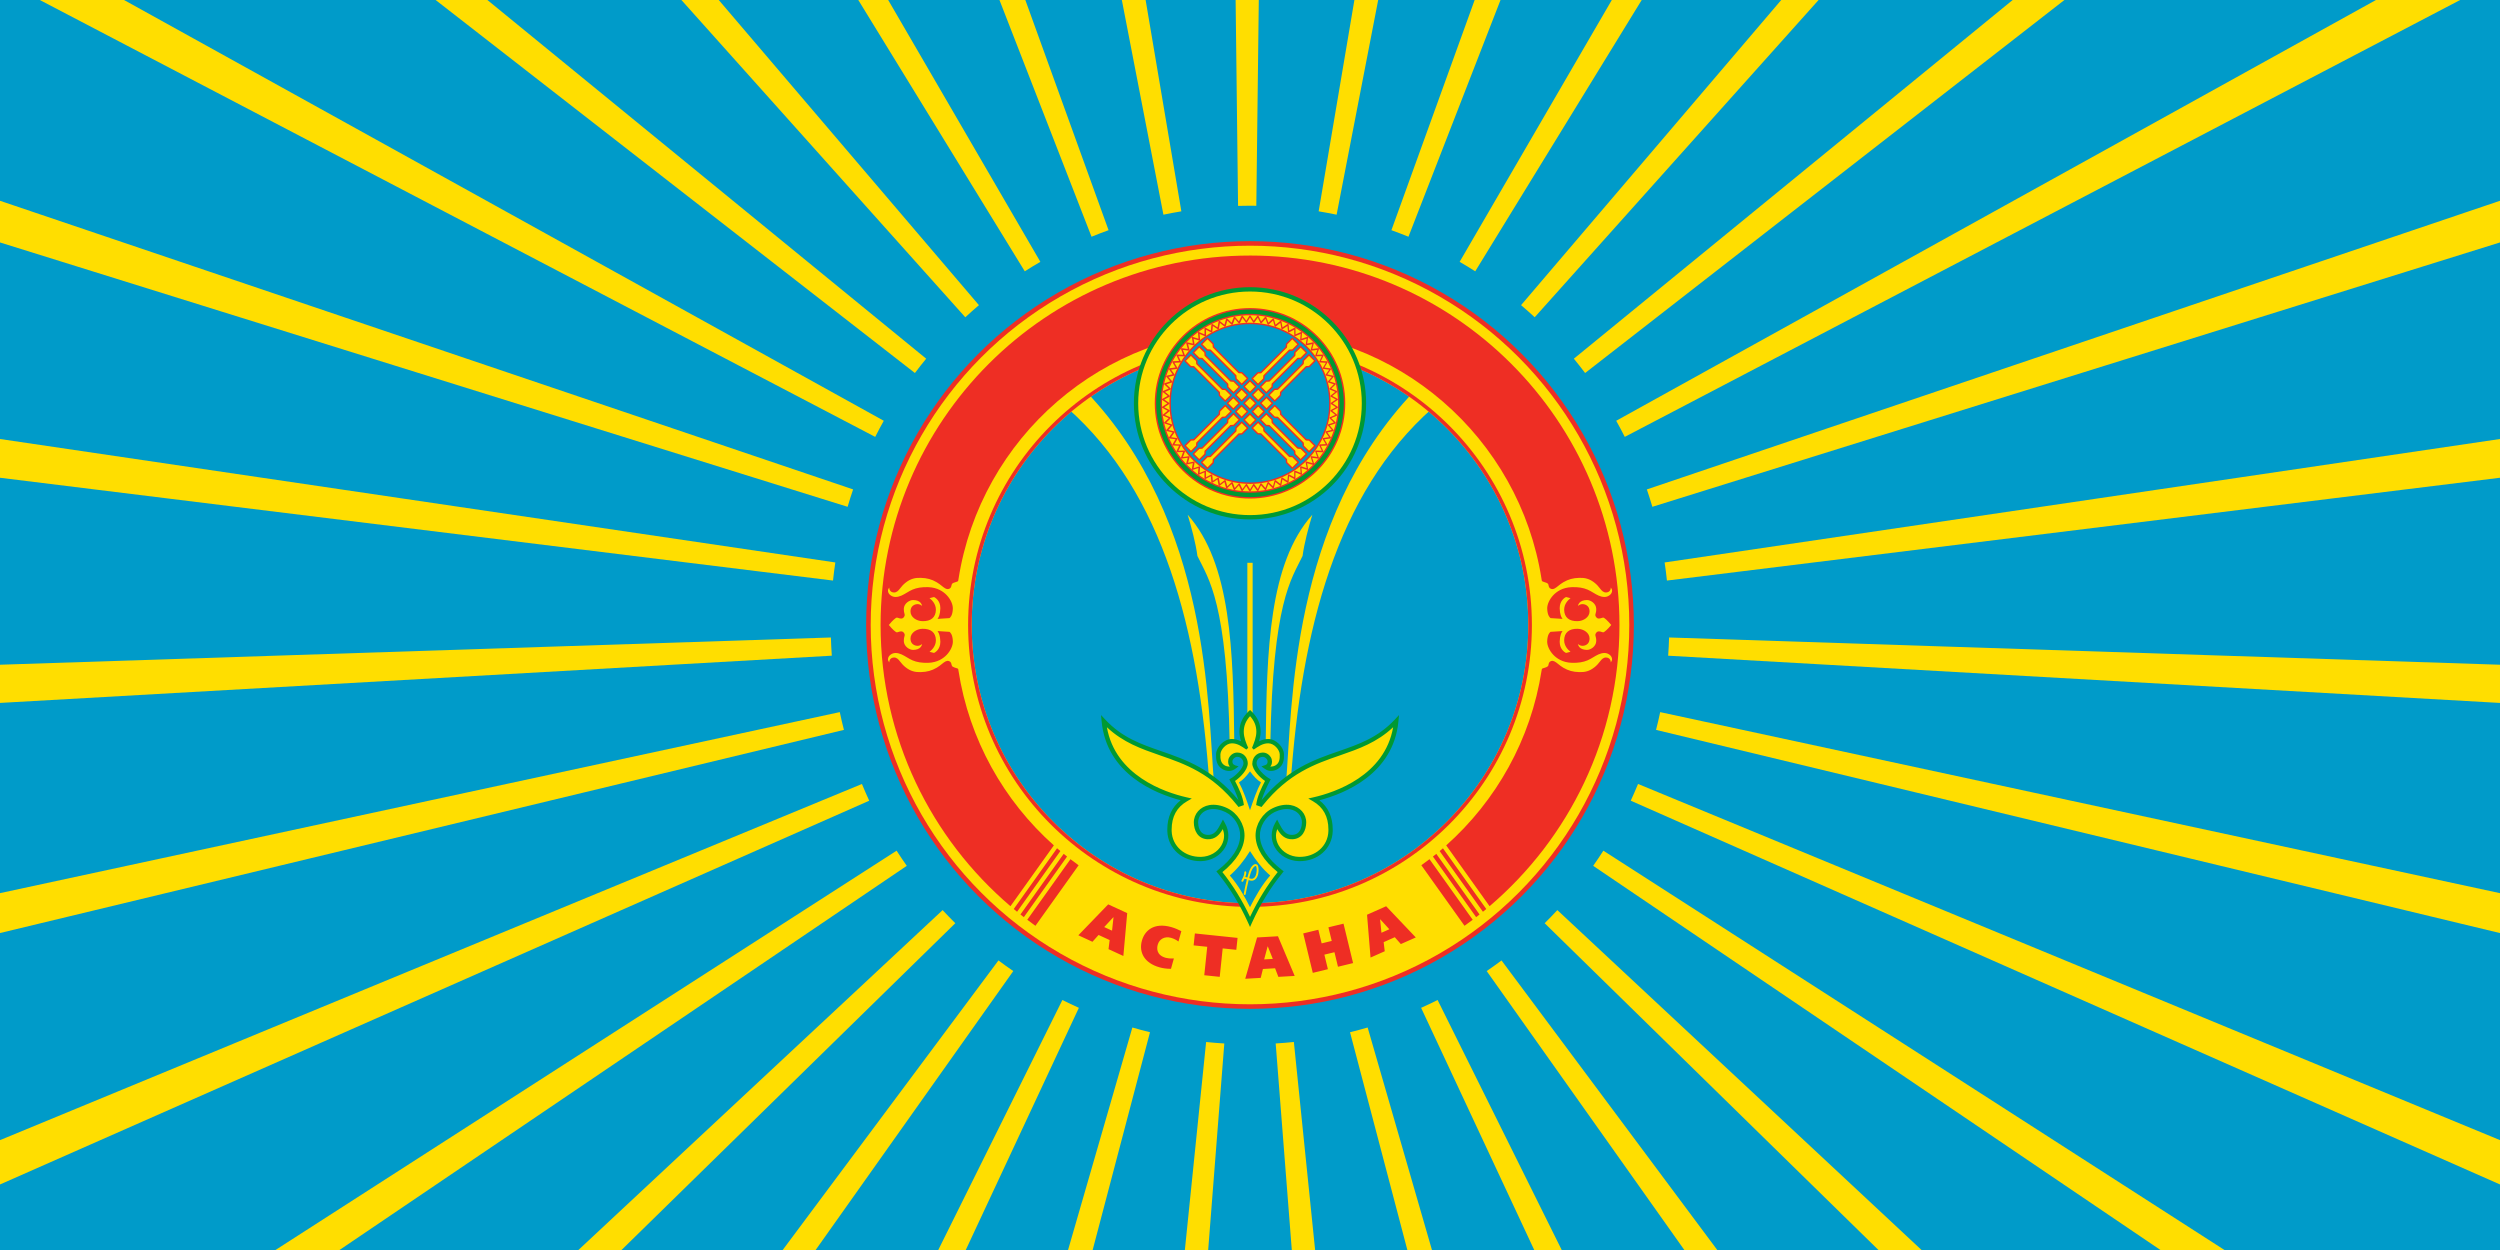 <?xml version="1.0" encoding="UTF-8"?>
<!DOCTYPE svg PUBLIC "-//W3C//DTD SVG 1.1//EN" "http://www.w3.org/Graphics/SVG/1.1/DTD/svg11.dtd">
<!-- Creator: CorelDRAW -->
<svg xmlns="http://www.w3.org/2000/svg" xml:space="preserve" width="120mm" height="60mm" style="shape-rendering:geometricPrecision; text-rendering:geometricPrecision; image-rendering:optimizeQuality; fill-rule:evenodd; clip-rule:evenodd"
viewBox="0 0 120 60">
 <defs>
  <style type="text/css">
   <![CDATA[
    .fil6 {fill:#009933}
    .fil0 {fill:#009BC9}
    .fil3 {fill:#A90000}
    .fil2 {fill:#EE2E24}
    .fil1 {fill:#FFDE00}
    .fil4 {fill:#009933;fill-rule:nonzero}
    .fil7 {fill:#EE2E24;fill-rule:nonzero}
    .fil5 {fill:#FFDE00;fill-rule:nonzero}
   ]]>
  </style>
 </defs>
 <g id="Слой_x0020_1">
  <g id="_153616072">
   <rect id="_153618936" class="fil0" width="120" height="60"/>
   <path id="_153618864" class="fil1" d="M1.913 0l4.04 0 36.468 20.197c-0.142,0.255 -0.279,0.512 -0.411,0.774l-40.098 -20.97zm18.996 0l2.485 0 21.063 17.217c-0.185,0.225 -0.366,0.455 -0.541,0.688l-23.006 -17.905zm11.799 0l1.792 0 12.489 14.648c-0.223,0.189 -0.441,0.383 -0.655,0.581l-13.626 -15.228zm8.49 0l1.435 0 7.304 12.568c-0.253,0.146 -0.502,0.298 -0.748,0.455l-7.991 -13.023zm6.777 0l1.241 0 3.995 11.049c-0.276,0.099 -0.548,0.204 -0.818,0.314l-4.419 -11.363zm5.872 0l1.143 0 1.715 10.144c-0.289,0.048 -0.576,0.101 -0.861,0.161l-1.996 -10.305zm5.463 0l1.112 0 -0.119 9.878c-0.101,-0.001 -0.201,-0.004 -0.303,-0.004 -0.192,0 -0.383,0.003 -0.573,0.009l-0.117 -9.883zm5.7 0l1.143 0 -1.996 10.305c-0.285,-0.06 -0.572,-0.113 -0.861,-0.161l1.715 -10.144zm5.774 0l1.241 0 -4.419 11.363c-0.27,-0.11 -0.542,-0.215 -0.818,-0.314l3.995 -11.049zm6.583 0l1.435 0 -7.991 13.023c-0.246,-0.157 -0.495,-0.309 -0.748,-0.455l7.304 -12.568zm8.133 0l1.792 0 -13.626 15.228c-0.214,-0.198 -0.433,-0.392 -0.655,-0.581l12.489 -14.648zm11.107 0l2.485 0 -23.006 17.905c-0.176,-0.233 -0.356,-0.463 -0.541,-0.688l21.063 -17.217zm17.44 0l4.04 0 -40.098 20.97c-0.132,-0.261 -0.268,-0.519 -0.411,-0.773l36.468 -20.197zm5.953 9.637l0 2 -40.687 12.69c-0.082,-0.281 -0.17,-0.559 -0.264,-0.835l40.951 -13.855zm0 11.436l0 1.859 -39.987 4.935c-0.031,-0.291 -0.067,-0.581 -0.111,-0.869l40.097 -5.926zm0 10.835l0 1.833 -39.928 -2.267c0.021,-0.29 0.036,-0.581 0.044,-0.875l39.884 1.308zm0 10.964l0 1.915 -40.51 -9.752c0.073,-0.282 0.139,-0.566 0.199,-0.853l40.311 8.69zm0 11.855l0 2.127 -41.724 -18.421c0.122,-0.265 0.239,-0.532 0.35,-0.803l41.374 17.096zm-13.226 5.272l-3.073 0 -27.228 -18.439c0.168,-0.238 0.331,-0.481 0.489,-0.727l29.812 19.166zm-14.54 0l-2.069 0 -16.021 -15.685c0.208,-0.205 0.41,-0.415 0.609,-0.629l17.481 16.314zm-9.805 0l-1.581 0 -9.487 -13.388c0.241,-0.165 0.478,-0.335 0.712,-0.51l10.356 13.898zm-7.466 0l-1.32 0 -5.429 -11.623c0.267,-0.119 0.53,-0.245 0.791,-0.376l5.958 11.999zm-6.23 0l-1.18 0 -2.752 -10.452c0.284,-0.07 0.567,-0.145 0.846,-0.227l3.087 10.679zm-5.607 0l-1.119 0 -0.774 -9.913c0.293,-0.018 0.584,-0.041 0.873,-0.071l1.02 9.983zm-5.133 0l-1.119 0 1.02 -9.983c0.289,0.03 0.58,0.053 0.873,0.071l-0.774 9.913zm-5.546 0l-1.18 0 3.087 -10.679c0.28,0.082 0.562,0.157 0.846,0.227l-2.752 10.452zm-6.09 0l-1.32 0 5.958 -11.999c0.261,0.131 0.524,0.256 0.791,0.376l-5.429 11.623zm-7.206 0l-1.581 0 10.356 -13.898c0.233,0.175 0.471,0.345 0.712,0.51l-9.487 13.388zm-9.317 0l-2.069 0 17.481 -16.314c0.199,0.214 0.401,0.424 0.609,0.629l-16.021 15.685zm-13.536 0l-3.073 0 29.812 -19.166c0.158,0.246 0.321,0.488 0.489,0.727l-27.228 18.439zm-16.299 -3.145l0 -2.127 41.374 -17.096c0.111,0.271 0.228,0.538 0.35,0.803l-41.724 18.421zm0 -12.068l0 -1.915 40.311 -8.69c0.06,0.287 0.126,0.571 0.199,0.853l-40.51 9.752zm0 -11.046l0 -1.833 39.884 -1.308c0.009,0.293 0.024,0.585 0.044,0.874l-39.928 2.267zm0 -10.809l0 -1.859 40.097 5.926c-0.043,0.287 -0.08,0.577 -0.111,0.869l-39.987 -4.935zm0 -11.294l0 -2 40.951 13.855c-0.094,0.276 -0.182,0.554 -0.264,0.835l-40.687 -12.69z"/>
   <g>
    <circle id="_153618792" class="fil2" cx="60" cy="30" r="18.425"/>
    <circle id="_153618720" class="fil1" cx="60" cy="30" r="18.206"/>
    <path id="_153618648" class="fil3" d="M63.973 29.482c0.191,0 0.345,0.155 0.345,0.345l0 0.345c0,0.191 -0.155,0.345 -0.345,0.345l-0.345 0 0 -1.036 0.345 0zm0 1.382c0.382,0 0.691,-0.309 0.691,-0.691l0 -0.345c0,-0.382 -0.309,-0.691 -0.691,-0.691l-0.691 0 0 1.727 0.691 0zm-1.382 -1.727l0.345 0 0 1.727 -0.345 0 0 -1.727zm-0.691 0l0.345 0 0 1.727 -0.345 0 -0.691 -1.085 0 1.085 -0.345 0 0 -1.727 0.345 0 0.691 1.085 0 -1.085zm-5.182 0l1.036 0 0 0.345 -0.691 0 0 0.345 0.691 0 0 0.345 -0.691 0 0 0.345 0.691 0 0 0.345 -1.036 0 0 -1.727zm-1.382 -0l0.345 0 0 1.382 0.691 0 0 0.345 -1.036 0 0 -1.727zm3.628 1.382l0.345 0c0.286,0 0.518,-0.232 0.518,-0.518 0,-0.286 -0.236,-0.517 -0.518,-0.518l-0.345 0 0 0.345 0.345 0c0.095,0 0.173,0.077 0.173,0.173 0,0.095 -0.077,0.173 -0.173,0.173l-0.345 0 0 0.345zm0.345 -1.727c0.668,0 1.209,0.541 1.209,1.209 0,0.668 -0.541,1.209 -1.209,1.209 -0.668,0 -1.209,-0.541 -1.209,-1.209 0,-0.668 0.541,-1.209 1.209,-1.209zm0 0.345c0.477,0 0.864,0.387 0.864,0.864 0,0.477 -0.387,0.864 -0.864,0.864 -0.477,0 -0.864,-0.387 -0.864,-0.864 0,-0.477 0.387,-0.864 0.864,-0.864z"/>
    <circle id="_153618576" class="fil0" cx="60" cy="30" r="13.358"/>
    <path id="_153618504" class="fil1" d="M52.126 18.788l-0.886 0.803c4.616,4.079 6.296,10.675 6.811,18.02l0.222 0c-0.311,-3.696 -0.19,-12.579 -6.147,-18.823zm4.882 5.918c0.179,0.59 0.394,1.394 0.468,1.979 0.542,1.127 1.43,2.194 1.549,9.048l0.222 0c-0.051,-4.541 -0.155,-8.682 -2.238,-11.026zm2.865 2.309l0.254 0 0 7.528 -0.254 0 0 -7.528zm3.119 -2.309c-0.179,0.59 -0.394,1.394 -0.468,1.979 -0.542,1.127 -1.43,2.194 -1.549,9.048l-0.222 0c0.051,-4.541 0.155,-8.682 2.238,-11.026zm4.882 -5.918l0.886 0.803c-4.616,4.079 -6.296,10.675 -6.811,18.02l-0.222 0c0.311,-3.696 0.19,-12.579 6.147,-18.823z"/>
    <path id="_153618432" class="fil2" d="M60 16.469c7.472,0 13.531,6.059 13.531,13.531 0,7.472 -6.059,13.531 -13.531,13.531 -7.472,0 -13.531,-6.059 -13.531,-13.531 0,-7.472 6.059,-13.531 13.531,-13.531zm0 0.173c7.376,0 13.358,5.982 13.358,13.358 0,7.376 -5.982,13.358 -13.358,13.358 -7.376,0 -13.358,-5.982 -13.358,-13.358 0,-7.376 5.982,-13.358 13.358,-13.358z"/>
    <path id="_153618360" class="fil1" d="M60 34.22c-0.5,0.471 -0.481,1.049 -0.242,1.582l-0.004 0.004c-0.23,-0.164 -0.44,-0.231 -0.623,-0.231 -0.344,-0.001 -0.648,0.355 -0.658,0.627 -0.009,0.245 0.018,0.474 0.239,0.616 0.15,0.096 0.364,0.123 0.52,0.005 -0.206,-0.068 -0.207,-0.304 -0.144,-0.411 0.065,-0.111 0.173,-0.19 0.311,-0.185 0.251,0.008 0.393,0.217 0.388,0.42 -0.007,0.294 -0.424,0.68 -0.643,0.802 0.147,0.279 0.356,0.727 0.442,1.07l-0.119 0.079c-2.287,-2.845 -4.638,-2.004 -6.489,-3.979 0.237,2.491 2.548,3.434 3.944,3.755 -0.653,0.377 -0.807,0.988 -0.789,1.529 0.025,0.769 0.67,1.352 1.515,1.333 0.88,-0.019 1.511,-0.874 1.054,-1.676 -0.173,0.338 -0.349,0.643 -0.747,0.622 -0.398,-0.021 -0.546,-0.373 -0.551,-0.696 -0.005,-0.389 0.283,-0.672 0.654,-0.738 0.262,-0.046 0.552,0.018 0.804,0.14 0.445,0.214 0.78,0.72 0.765,1.248 -0.015,0.528 -0.351,1.127 -1.099,1.71 0.472,0.583 0.985,1.337 1.469,2.403 0.484,-1.066 0.997,-1.82 1.469,-2.403 -0.749,-0.583 -1.084,-1.182 -1.099,-1.71 -0.015,-0.528 0.32,-1.034 0.765,-1.248 0.253,-0.122 0.542,-0.186 0.804,-0.14 0.372,0.066 0.66,0.348 0.654,0.738 -0.004,0.322 -0.153,0.675 -0.551,0.696 -0.398,0.021 -0.574,-0.284 -0.747,-0.622 -0.457,0.802 0.174,1.657 1.054,1.676 0.845,0.018 1.49,-0.564 1.516,-1.333 0.018,-0.541 -0.136,-1.152 -0.789,-1.529 1.396,-0.321 3.708,-1.264 3.944,-3.755 -1.851,1.975 -4.202,1.134 -6.489,3.979l-0.119 -0.079c0.086,-0.343 0.295,-0.791 0.442,-1.07 -0.219,-0.123 -0.637,-0.508 -0.643,-0.802 -0.005,-0.203 0.138,-0.412 0.388,-0.42 0.139,-0.005 0.247,0.075 0.311,0.185 0.063,0.108 0.062,0.343 -0.144,0.411 0.155,0.118 0.37,0.091 0.52,-0.005 0.221,-0.142 0.248,-0.371 0.239,-0.616 -0.01,-0.272 -0.314,-0.628 -0.658,-0.627 -0.182,0.001 -0.393,0.067 -0.623,0.231l-0.004 -0.004c0.239,-0.533 0.258,-1.111 -0.242,-1.582z"/>
    <path id="_153618288" class="fil4" d="M60.315 36.64c-0,-0.149 0.1,-0.304 0.288,-0.31 0.119,-0.004 0.188,0.083 0.219,0.134 0.022,0.037 0.033,0.11 0.01,0.17 -0.017,0.045 -0.049,0.074 -0.097,0.09l-0.186 0.062c0.162,0.123 0.297,0.239 0.518,0.216 0.102,-0.01 0.199,-0.047 0.277,-0.097 0.269,-0.173 0.296,-0.455 0.287,-0.707 -0.012,-0.328 -0.366,-0.728 -0.761,-0.726 -0.142,0 -0.288,0.039 -0.435,0.108 0.048,-0.16 0.074,-0.316 0.074,-0.464 0,-0.367 -0.147,-0.696 -0.437,-0.97l-0.071 -0.067 -0.071 0.067c-0.291,0.274 -0.437,0.602 -0.437,0.97 0,0.148 0.027,0.304 0.075,0.464 -0.147,-0.069 -0.293,-0.107 -0.435,-0.108 -0.396,-0.001 -0.75,0.398 -0.762,0.726 -0.009,0.253 0.018,0.534 0.287,0.707 0.092,0.059 0.209,0.099 0.33,0.1 0.196,0.002 0.32,-0.108 0.465,-0.219 -0.091,-0.03 -0.245,-0.05 -0.284,-0.152 -0.023,-0.061 -0.012,-0.133 0.01,-0.171 0.03,-0.052 0.099,-0.138 0.219,-0.134 0.189,0.006 0.288,0.161 0.288,0.31 -0.006,0.245 -0.386,0.603 -0.591,0.718l-0.088 0.049 0.047 0.089c0.136,0.258 0.297,0.612 0.391,0.91 -1.25,-1.495 -2.497,-1.93 -3.704,-2.348 -0.965,-0.334 -1.877,-0.65 -2.685,-1.513l-0.207 -0.222 0.029 0.302c0.24,2.526 2.577,3.468 3.795,3.789 -0.422,0.325 -0.642,0.804 -0.642,1.404 0,0.028 0,0.056 0.001,0.084 0.028,0.837 0.725,1.453 1.621,1.434 0.488,-0.011 0.932,-0.265 1.158,-0.664 0.205,-0.362 0.2,-0.787 -0.016,-1.166l-0.095 -0.167 -0.087 0.171c-0.175,0.342 -0.325,0.583 -0.65,0.566 -0.413,-0.022 -0.451,-0.46 -0.452,-0.594 -0.004,-0.318 0.224,-0.573 0.569,-0.634 0.222,-0.039 0.485,0.007 0.741,0.131 0.429,0.207 0.72,0.681 0.707,1.152 -0.015,0.54 -0.382,1.104 -1.06,1.631l-0.083 0.065 0.067 0.082c0.581,0.718 1.044,1.474 1.456,2.38l0.094 0.208 0.094 -0.208c0.412,-0.906 0.874,-1.663 1.455,-2.38l0.067 -0.082 -0.083 -0.065c-0.678,-0.527 -1.044,-1.092 -1.059,-1.631 -0.013,-0.471 0.277,-0.945 0.707,-1.152 0.257,-0.123 0.52,-0.17 0.741,-0.131 0.344,0.061 0.573,0.316 0.569,0.634 -0.002,0.134 -0.04,0.572 -0.453,0.594 -0.325,0.017 -0.474,-0.224 -0.65,-0.566l-0.087 -0.171 -0.095 0.167c-0.216,0.379 -0.221,0.804 -0.016,1.166 0.227,0.399 0.67,0.654 1.158,0.664 0.896,0.019 1.593,-0.597 1.621,-1.434 0.001,-0.028 0.001,-0.056 0.001,-0.084 0,-0.6 -0.22,-1.08 -0.642,-1.404 1.218,-0.321 3.555,-1.263 3.795,-3.789l0.029 -0.302 -0.207 0.222c-0.808,0.863 -1.72,1.179 -2.685,1.513 -1.207,0.418 -2.454,0.853 -3.704,2.348 0.094,-0.298 0.255,-0.653 0.391,-0.91l0.047 -0.089 -0.088 -0.049c-0.205,-0.115 -0.585,-0.473 -0.59,-0.718zm-0.207 0.003c0.007,0.321 0.37,0.677 0.613,0.843 -0.184,0.36 -0.378,0.753 -0.426,1.158l0.259 0.091 0.059 -0.074c1.248,-1.552 2.502,-1.987 3.715,-2.406 0.903,-0.313 1.76,-0.615 2.543,-1.348 -0.407,2.325 -2.781,3.125 -3.817,3.363l-0.257 0.059 0.228 0.132c0.49,0.283 0.739,0.739 0.739,1.357 0,0.026 -0,0.052 -0.001,0.079 -0.024,0.72 -0.63,1.25 -1.41,1.233 -0.415,-0.009 -0.792,-0.223 -0.982,-0.559 -0.083,-0.146 -0.124,-0.302 -0.124,-0.46 0,-0.105 0.025,-0.21 0.061,-0.314 0.147,0.254 0.357,0.507 0.742,0.487 0.471,-0.025 0.644,-0.445 0.649,-0.798 0.006,-0.417 -0.299,-0.763 -0.74,-0.841 -0.264,-0.047 -0.572,0.006 -0.867,0.148 -0.49,0.236 -0.825,0.77 -0.825,1.308 0,0.012 0,0.024 0.001,0.037 0.017,0.581 0.385,1.175 1.061,1.723 -0.514,0.647 -0.949,1.356 -1.327,2.151 -0.378,-0.796 -0.813,-1.504 -1.327,-2.151 0.676,-0.549 1.044,-1.143 1.061,-1.723 0,-0.012 0.001,-0.024 0.001,-0.037 0,-0.538 -0.335,-1.072 -0.825,-1.308 -0.295,-0.142 -0.603,-0.195 -0.868,-0.148 -0.441,0.078 -0.745,0.424 -0.74,0.841 0.005,0.352 0.177,0.773 0.649,0.798 0.385,0.02 0.595,-0.233 0.742,-0.487 0.036,0.104 0.061,0.209 0.061,0.314 0,0.158 -0.041,0.314 -0.124,0.46 -0.191,0.336 -0.567,0.55 -0.982,0.559 -0.78,0.017 -1.386,-0.513 -1.41,-1.233 -0.001,-0.027 -0.001,-0.053 -0.001,-0.079 0,-0.617 0.248,-1.074 0.739,-1.357l0.228 -0.132 -0.257 -0.059c-1.037,-0.238 -3.411,-1.038 -3.818,-3.363 0.784,0.733 1.64,1.035 2.543,1.348 1.213,0.42 2.468,0.854 3.715,2.406l0.059 0.074 0.259 -0.091c-0.048,-0.405 -0.242,-0.798 -0.426,-1.158 0.243,-0.166 0.605,-0.522 0.613,-0.843 0,-0.253 -0.18,-0.51 -0.488,-0.52 -0.165,-0.006 -0.313,0.081 -0.404,0.236 -0.034,0.057 -0.051,0.129 -0.051,0.202 0,0.051 0.008,0.101 0.026,0.147 0.012,0.033 0.035,0.058 0.056,0.084 -0.093,0.011 -0.19,-0.016 -0.261,-0.061 -0.171,-0.11 -0.201,-0.289 -0.192,-0.525 0.008,-0.209 0.259,-0.528 0.554,-0.527 0.269,0.001 0.48,0.154 0.689,0.301l0.091 -0.084c-0.109,-0.251 -0.213,-0.499 -0.213,-0.78 0,-0.277 0.104,-0.523 0.302,-0.74 0.197,0.216 0.302,0.462 0.302,0.74 0,0.281 -0.106,0.525 -0.208,0.78l0.081 0.084c0.213,-0.143 0.424,-0.3 0.695,-0.301 0.295,-0.001 0.546,0.318 0.554,0.527 0.009,0.236 -0.021,0.415 -0.192,0.525 -0.071,0.045 -0.168,0.072 -0.261,0.061 0.02,-0.027 0.043,-0.052 0.056,-0.084 0.017,-0.046 0.026,-0.096 0.026,-0.147 0,-0.072 -0.017,-0.144 -0.051,-0.202 -0.092,-0.156 -0.239,-0.242 -0.404,-0.236 -0.308,0.01 -0.489,0.267 -0.488,0.52z"/>
    <path id="_153618216" class="fil0" d="M60 38.893c0.157,-0.47 0.33,-0.968 0.529,-1.338 -0.185,-0.111 -0.359,-0.301 -0.529,-0.528 -0.17,0.227 -0.345,0.417 -0.529,0.528 0.2,0.371 0.372,0.868 0.529,1.338z"/>
    <path id="_153618144" class="fil0" d="M60 43.545c0.256,-0.507 0.567,-1.063 0.97,-1.521 -0.336,-0.286 -0.671,-0.689 -0.97,-1.172 -0.299,0.483 -0.634,0.886 -0.97,1.172 0.403,0.458 0.715,1.014 0.97,1.521z"/>
    <path id="_153618072" class="fil5" d="M60.27 41.475c-0.05,0 -0.102,0.027 -0.154,0.08 -0.116,0.116 -0.168,0.299 -0.21,0.447l-0.005 0.016c-0.009,0.033 -0.018,0.068 -0.027,0.102 -0.03,-0.01 -0.062,-0.02 -0.099,-0.026 0.03,-0.077 0.049,-0.151 0.046,-0.226 -0.001,-0.025 -0.022,-0.045 -0.048,-0.044 -0.025,0.001 -0.045,0.022 -0.044,0.048 0.004,0.117 -0.06,0.245 -0.137,0.388 -0.012,0.022 -0.004,0.05 0.019,0.062 0.022,0.012 0.05,0.004 0.062,-0.018 0.022,-0.041 0.044,-0.082 0.063,-0.121 0.043,0.005 0.079,0.015 0.114,0.027 -0.061,0.243 -0.116,0.506 -0.15,0.697 -0,0.003 -0.001,0.005 -0.001,0.008 0,0.022 0.016,0.041 0.038,0.045 0.025,0.004 0.049,-0.012 0.053,-0.037 0.034,-0.187 0.086,-0.444 0.146,-0.682 0.039,0.015 0.077,0.028 0.118,0.032 0.202,0.017 0.31,-0.171 0.341,-0.336 0.024,-0.129 0.033,-0.35 -0.042,-0.426 -0.022,-0.022 -0.052,-0.034 -0.085,-0.034 -0,0 -0,0 -0,0zm-0.28 0.568l0.005 -0.016c0.039,-0.137 0.088,-0.307 0.187,-0.407 0.045,-0.045 0.075,-0.052 0.088,-0.052 0,0 0,0 0,0 0.011,0 0.017,0.004 0.019,0.007 0.028,0.029 0.049,0.177 0.017,0.345 -0.024,0.128 -0.102,0.273 -0.243,0.261 -0.032,-0.003 -0.066,-0.016 -0.102,-0.03 0.009,-0.036 0.019,-0.073 0.028,-0.107z"/>
    <path id="_153616936" class="fil2" d="M60 12.266c9.793,0 17.734,7.942 17.734,17.734 0,5.405 -2.42,10.245 -6.234,13.498l-2.083 -2.92c2.398,-2.137 4.066,-5.077 4.58,-8.397 0.009,-0.06 0.002,-0.084 0.069,-0.104 0.058,-0.017 0.12,-0.035 0.171,-0.058 0.022,-0.01 0.043,-0.023 0.064,-0.043 0.016,-0.015 0.022,-0.043 0.028,-0.076 0.012,-0.059 0.028,-0.141 0.129,-0.171 0.114,-0.034 0.211,0.045 0.335,0.144 0.07,0.056 0.149,0.12 0.246,0.177 0.243,0.142 0.464,0.203 0.765,0.211 0.26,0.007 0.486,-0.032 0.748,-0.246 0.102,-0.083 0.177,-0.171 0.259,-0.278 0.071,-0.093 0.154,-0.178 0.278,-0.177 0.095,0.001 0.169,0.045 0.205,0.12 0.015,0.032 0.022,0.066 0.022,0.102 0,0.006 -0.003,0.012 -0.003,0.018 0.04,-0.047 0.064,-0.096 0.066,-0.145 0,-0.003 0,-0.005 0,-0.008 0,-0.085 -0.044,-0.149 -0.082,-0.187 -0.072,-0.073 -0.179,-0.118 -0.281,-0.117 -0.2,0.002 -0.365,0.101 -0.54,0.206 -0.087,0.052 -0.177,0.106 -0.271,0.146 -0.208,0.09 -0.447,0.128 -0.751,0.12 -0.45,-0.012 -0.736,-0.216 -0.897,-0.386 -0.183,-0.193 -0.298,-0.446 -0.292,-0.644 0.009,-0.349 0.141,-0.442 0.156,-0.451l0.01 -0.006 0.57 -0.037 -0.046 0.076c-0.001,0.001 -0.082,0.138 -0.089,0.424 -0,0.007 -0,0.013 -0,0.02 0,0.358 0.245,0.502 0.302,0.53 0.02,-0.005 0.127,-0.032 0.217,-0.055 -0.116,-0.089 -0.305,-0.276 -0.305,-0.552 0,-0.005 0,-0.011 0,-0.016 0.009,-0.356 0.24,-0.547 0.65,-0.536 0.28,0.007 0.577,0.192 0.569,0.479 -0.003,0.105 -0.036,0.188 -0.099,0.248 -0.09,0.085 -0.209,0.092 -0.256,0.09 -0.082,-0.002 -0.152,-0.045 -0.204,-0.089 0.01,0.048 0.029,0.101 0.069,0.149 0.073,0.086 0.193,0.131 0.358,0.136 0.175,0.005 0.445,-0.161 0.452,-0.421 0.003,-0.113 -0.015,-0.174 -0.028,-0.22 -0.02,-0.068 -0.029,-0.114 0.035,-0.192 0.075,-0.09 0.187,-0.052 0.26,-0.026l0.062 0.017c0.058,0.001 0.222,-0.15 0.39,-0.355 -0.167,-0.205 -0.332,-0.356 -0.39,-0.355l-0.062 0.017c-0.074,0.025 -0.185,0.064 -0.26,-0.026 -0.065,-0.077 -0.056,-0.123 -0.035,-0.192 0.013,-0.045 0.031,-0.107 0.028,-0.22 -0.007,-0.26 -0.277,-0.426 -0.452,-0.421 -0.165,0.004 -0.285,0.05 -0.358,0.136 -0.041,0.048 -0.06,0.102 -0.069,0.149 0.052,-0.044 0.121,-0.087 0.204,-0.089 0.047,-0.001 0.166,0.005 0.256,0.091 0.063,0.06 0.096,0.143 0.099,0.248 0.007,0.286 -0.29,0.472 -0.569,0.479 -0.41,0.011 -0.641,-0.18 -0.65,-0.536 -0,-0.005 -0,-0.011 -0,-0.016 0,-0.276 0.189,-0.463 0.305,-0.552 -0.091,-0.023 -0.197,-0.05 -0.217,-0.055 -0.057,0.029 -0.302,0.172 -0.302,0.53 0,0.007 0,0.013 0,0.02 0.007,0.286 0.088,0.423 0.089,0.424l0.046 0.076 -0.088 -0.006 -0.481 -0.031 -0.01 -0.006c-0.015,-0.009 -0.147,-0.102 -0.156,-0.451 -0.005,-0.199 0.11,-0.451 0.292,-0.644 0.161,-0.17 0.447,-0.374 0.897,-0.386 0.304,-0.008 0.543,0.03 0.751,0.12 0.094,0.041 0.184,0.094 0.271,0.146 0.175,0.105 0.341,0.204 0.54,0.206 0.101,0.001 0.209,-0.044 0.281,-0.117 0.038,-0.038 0.082,-0.102 0.082,-0.187 0,-0.003 0,-0.005 -0,-0.008 -0.002,-0.05 -0.025,-0.099 -0.066,-0.145 0,0.006 0.003,0.013 0.003,0.019 0,0.036 -0.007,0.071 -0.022,0.102 -0.036,0.075 -0.11,0.119 -0.205,0.12 -0.123,0.002 -0.207,-0.084 -0.278,-0.177 -0.082,-0.107 -0.157,-0.195 -0.259,-0.278 -0.262,-0.214 -0.488,-0.254 -0.748,-0.247 -0.3,0.008 -0.522,0.069 -0.765,0.211 -0.097,0.057 -0.176,0.12 -0.246,0.176 -0.123,0.099 -0.221,0.178 -0.335,0.144 -0.101,-0.03 -0.117,-0.111 -0.129,-0.171 -0.006,-0.033 -0.012,-0.061 -0.028,-0.076 -0.023,-0.022 -0.048,-0.036 -0.072,-0.046 -0.048,-0.02 -0.1,-0.035 -0.151,-0.051 -0.077,-0.024 -0.072,-0.046 -0.083,-0.117 -1.053,-6.782 -6.919,-11.974 -13.995,-11.974 -7.078,0 -12.944,5.195 -13.996,11.979 -0.009,0.06 -0.001,0.087 -0.069,0.108 -0.055,0.017 -0.112,0.033 -0.164,0.055 -0.064,0.026 -0.087,0.056 -0.1,0.122 -0.012,0.059 -0.028,0.141 -0.129,0.171 -0.114,0.034 -0.211,-0.045 -0.335,-0.144 -0.07,-0.056 -0.149,-0.12 -0.246,-0.176 -0.243,-0.142 -0.465,-0.203 -0.765,-0.211 -0.26,-0.007 -0.486,0.032 -0.748,0.247 -0.102,0.083 -0.177,0.171 -0.259,0.278 -0.071,0.093 -0.154,0.178 -0.278,0.177 -0.095,-0.001 -0.169,-0.045 -0.205,-0.12 -0.015,-0.031 -0.022,-0.066 -0.022,-0.102 0,-0.006 0.003,-0.013 0.003,-0.019 -0.041,0.047 -0.064,0.096 -0.066,0.145 -0,0.003 -0,0.005 -0,0.008 0,0.085 0.044,0.149 0.082,0.187 0.072,0.073 0.18,0.118 0.281,0.117 0.2,-0.002 0.365,-0.101 0.54,-0.206 0.087,-0.052 0.177,-0.106 0.271,-0.146 0.208,-0.09 0.447,-0.128 0.751,-0.12 0.45,0.012 0.736,0.216 0.897,0.386 0.183,0.193 0.298,0.446 0.292,0.644 -0.009,0.349 -0.141,0.442 -0.156,0.451l-0.01 0.006 -0.481 0.031 -0.088 0.006 0.046 -0.076c0.001,-0.001 0.082,-0.138 0.089,-0.424 0,-0.007 0,-0.013 0,-0.02 0,-0.358 -0.245,-0.502 -0.302,-0.53 -0.02,0.005 -0.127,0.032 -0.217,0.055 0.116,0.089 0.305,0.276 0.305,0.552 0,0.005 -0,0.011 -0,0.016 -0.009,0.356 -0.24,0.547 -0.65,0.536 -0.28,-0.007 -0.577,-0.192 -0.569,-0.479 0.003,-0.105 0.036,-0.188 0.099,-0.248 0.09,-0.085 0.209,-0.092 0.256,-0.091 0.082,0.002 0.152,0.045 0.204,0.089 -0.01,-0.047 -0.029,-0.101 -0.069,-0.149 -0.073,-0.086 -0.193,-0.132 -0.358,-0.136 -0.175,-0.005 -0.445,0.161 -0.452,0.421 -0.003,0.113 0.015,0.174 0.028,0.22 0.02,0.068 0.029,0.114 -0.035,0.192 -0.075,0.09 -0.187,0.052 -0.26,0.026l-0.062 -0.017c-0.058,-0.002 -0.222,0.15 -0.39,0.355 0.167,0.205 0.332,0.356 0.39,0.355l0.062 -0.017c0.074,-0.025 0.185,-0.064 0.26,0.026 0.065,0.077 0.056,0.123 0.035,0.192 -0.013,0.045 -0.031,0.107 -0.028,0.22 0.007,0.26 0.277,0.426 0.452,0.421 0.165,-0.004 0.285,-0.05 0.358,-0.136 0.041,-0.048 0.06,-0.102 0.069,-0.149 -0.052,0.044 -0.121,0.087 -0.204,0.089 -0.047,0.001 -0.166,-0.005 -0.256,-0.09 -0.063,-0.06 -0.096,-0.143 -0.099,-0.248 -0.007,-0.286 0.29,-0.472 0.569,-0.479 0.41,-0.011 0.641,0.18 0.65,0.536 0,0.005 0,0.011 0,0.016 0,0.276 -0.189,0.463 -0.305,0.552 0.091,0.023 0.197,0.05 0.217,0.055 0.057,-0.029 0.302,-0.172 0.302,-0.53 0,-0.007 -0,-0.013 -0,-0.02 -0.007,-0.286 -0.088,-0.422 -0.089,-0.424l-0.046 -0.076 0.57 0.037 0.01 0.006c0.015,0.009 0.147,0.102 0.156,0.451 0.005,0.199 -0.11,0.451 -0.292,0.644 -0.161,0.17 -0.447,0.374 -0.897,0.386 -0.304,0.008 -0.543,-0.03 -0.751,-0.12 -0.094,-0.041 -0.184,-0.094 -0.271,-0.146 -0.175,-0.105 -0.341,-0.204 -0.54,-0.206 -0.102,-0.001 -0.209,0.044 -0.281,0.117 -0.038,0.038 -0.082,0.102 -0.082,0.187 0,0.003 0,0.005 0,0.008 0.002,0.048 0.025,0.098 0.066,0.145 -0,-0.006 -0.003,-0.012 -0.003,-0.018 0,-0.036 0.007,-0.071 0.022,-0.102 0.036,-0.075 0.11,-0.119 0.205,-0.12 0.124,-0.002 0.207,0.084 0.278,0.177 0.082,0.106 0.157,0.195 0.259,0.278 0.262,0.214 0.489,0.253 0.748,0.246 0.3,-0.008 0.522,-0.069 0.765,-0.211 0.097,-0.057 0.176,-0.12 0.246,-0.177 0.124,-0.099 0.221,-0.178 0.335,-0.144 0.101,0.03 0.117,0.111 0.129,0.171 0.011,0.056 0.024,0.081 0.073,0.109 0.054,0.031 0.125,0.05 0.187,0.068 0.065,0.018 0.061,0.034 0.07,0.093 0.512,3.325 2.18,6.269 4.582,8.408l-2.083 2.92c-3.814,-3.253 -6.234,-8.093 -6.234,-13.498 0,-9.793 7.942,-17.734 17.734,-17.734zm9.261 28.451l2.08 2.916c-0.053,0.044 -0.107,0.089 -0.16,0.132l-2.078 -2.913c0.053,-0.045 0.106,-0.089 0.159,-0.134zm-0.319 0.267l2.076 2.911c-0.054,0.043 -0.109,0.086 -0.163,0.128l-2.075 -2.909c0.054,-0.043 0.108,-0.086 0.162,-0.13zm-0.326 0.257l2.074 2.908c-0.129,0.098 -0.26,0.195 -0.393,0.289l-2.073 -2.906c0.132,-0.095 0.263,-0.192 0.391,-0.291zm-16.842 0.291l-2.073 2.906c-0.132,-0.095 -0.263,-0.191 -0.393,-0.289l2.074 -2.908c0.129,0.099 0.259,0.196 0.391,0.291zm-0.555 -0.418l-2.075 2.909c-0.055,-0.042 -0.109,-0.085 -0.163,-0.128l2.076 -2.911c0.054,0.044 0.107,0.087 0.162,0.13zm-0.322 -0.263l-2.078 2.913c-0.054,-0.044 -0.107,-0.088 -0.16,-0.132l2.08 -2.916c0.052,0.045 0.106,0.09 0.159,0.134zm9.948 4.58l-0.165 0.62 0.414 -0.024 -0.238 -0.596 -0.011 0.001zm-7.467 -0.759l0.07 -0.638 -0.01 -0.005 -0.436 0.47 0.377 0.173zm12.867 -0.538l0.064 0.638 0.379 -0.168 -0.433 -0.474 -0.01 0.005zm-12.323 1.753l-0.713 -0.328 0.054 -0.437 -0.531 -0.244 -0.294 0.327 -0.677 -0.312 1.433 -1.484 0.912 0.42 -0.185 2.059zm2.644 -0.695c-0.093,-0.069 -0.213,-0.137 -0.358,-0.177 -0.305,-0.085 -0.562,0.06 -0.637,0.331 -0.049,0.174 -0.065,0.504 0.385,0.629 0.07,0.019 0.18,0.039 0.39,0.031l-0.139 0.498c-0.234,-0.001 -0.409,-0.033 -0.546,-0.071 -0.726,-0.202 -1.007,-0.716 -0.85,-1.281 0.134,-0.482 0.573,-0.885 1.408,-0.653 0.214,0.06 0.363,0.139 0.444,0.178l0.041 0.02 -0.138 0.495zm2.776 0.399l-0.653 -0.068 -0.142 1.365 -0.742 -0.077 0.142 -1.365 -0.653 -0.068 0.06 -0.573 2.049 0.214 -0.06 0.573zm2.019 1.298l-0.157 -0.412 -0.583 0.034 -0.106 0.427 -0.744 0.043 0.569 -1.983 1.002 -0.058 0.803 1.904 -0.783 0.045zm2.862 -0.485l-0.169 -0.698 -0.484 0.117 0.169 0.698 -0.725 0.176 -0.459 -1.893 0.725 -0.176 0.159 0.654 0.484 -0.117 -0.159 -0.654 0.725 -0.176 0.459 1.893 -0.725 0.176zm3.019 -1.088l-0.292 -0.33 -0.534 0.237 0.051 0.437 -0.681 0.303 -0.168 -2.056 0.917 -0.408 1.423 1.498 -0.717 0.318z"/>
    <g>
     <circle id="_153616864" class="fil6" cx="60" cy="19.359" r="5.574"/>
     <circle id="_153616792" class="fil1" cx="60" cy="19.359" r="5.366"/>
     <circle id="_153616720" class="fil2" cx="60" cy="19.359" r="4.572"/>
     <circle id="_153616648" class="fil6" cx="60" cy="19.359" r="4.503"/>
     <circle id="_153616576" class="fil2" cx="60" cy="19.359" r="4.295"/>
     <circle id="_153616504" class="fil1" cx="60" cy="19.359" r="4.226"/>
     <circle id="_153616432" class="fil2" cx="60" cy="19.359" r="3.869"/>
     <circle id="_153616360" class="fil0" cx="60" cy="19.359" r="3.8"/>
     <path id="_153616288" class="fil1" d="M63.121 17.32l-0.287 -0.287 -0.276 0.276 -0.011 0.148 -1.222 1.222 -0.148 0.011 -0.276 0.276 0.287 0.287 0.276 -0.276 0.011 -0.148 1.222 -1.222 0.148 -0.011 0.276 -0.276zm-0.403 -0.393l-0.287 -0.287 -0.276 0.276 -0.011 0.148 -1.222 1.222 -0.148 0.01 -0.276 0.276 0.287 0.287 0.276 -0.276 0.011 -0.148 1.222 -1.222 0.148 -0.01 0.276 -0.276zm-0.398 -0.398l-0.287 -0.287 -0.276 0.276 -0.01 0.148 -1.222 1.222 -0.148 0.01 -0.276 0.276 0.287 0.287 0.276 -0.276 0.011 -0.148 1.222 -1.222 0.148 -0.01 0.276 -0.276zm-4.361 5.954l-0.287 -0.287 0.276 -0.276 0.148 -0.011 1.222 -1.222 0.01 -0.148 0.276 -0.276 0.287 0.287 -0.276 0.276 -0.148 0.01 -1.222 1.222 -0.011 0.148 -0.276 0.276zm-0.393 -0.403l-0.287 -0.287 0.276 -0.276 0.148 -0.011 1.222 -1.222 0.01 -0.148 0.276 -0.276 0.287 0.287 -0.276 0.276 -0.148 0.01 -1.222 1.222 -0.01 0.148 -0.276 0.276zm-0.398 -0.398l-0.287 -0.287 0.276 -0.276 0.148 -0.011 1.222 -1.222 0.011 -0.148 0.276 -0.276 0.287 0.287 -0.276 0.276 -0.148 0.01 -1.222 1.222 -0.01 0.148 -0.276 0.276zm5.954 -0.283l-0.287 0.287 -0.276 -0.276 -0.011 -0.148 -1.222 -1.222 -0.148 -0.011 -0.276 -0.276 0.287 -0.287 0.276 0.276 0.011 0.148 1.222 1.222 0.148 0.01 0.276 0.276zm-0.403 0.393l-0.287 0.287 -0.276 -0.276 -0.011 -0.148 -1.222 -1.222 -0.148 -0.01 -0.276 -0.276 0.287 -0.287 0.276 0.276 0.011 0.148 1.222 1.222 0.148 0.011 0.276 0.276zm-0.398 0.398l-0.287 0.287 -0.276 -0.276 -0.01 -0.148 -1.222 -1.222 -0.148 -0.01 -0.276 -0.276 0.287 -0.287 0.276 0.276 0.011 0.148 1.222 1.222 0.148 0.01 0.276 0.276zm-4.361 -5.954l-0.287 0.287 0.276 0.276 0.148 0.011 1.222 1.222 0.01 0.148 0.276 0.276 0.287 -0.287 -0.276 -0.276 -0.148 -0.01 -1.222 -1.222 -0.011 -0.148 -0.276 -0.276zm-0.393 0.403l-0.287 0.287 0.276 0.276 0.148 0.01 1.222 1.222 0.01 0.148 0.276 0.276 0.287 -0.287 -0.276 -0.276 -0.148 -0.01 -1.222 -1.222 -0.01 -0.148 -0.276 -0.276zm-0.398 0.398l-0.287 0.287 0.276 0.276 0.148 0.011 1.222 1.222 0.011 0.148 0.276 0.276 0.287 -0.287 -0.276 -0.276 -0.148 -0.01 -1.222 -1.222 -0.01 -0.148 -0.276 -0.276zm2.831 2.831l0.287 0.287 -0.287 0.287 -0.287 -0.287 0.287 -0.287zm-0.398 -0.398l0.287 0.287 -0.287 0.287 -0.287 -0.287 0.287 -0.287zm-0.398 -0.398l0.287 0.287 -0.287 0.287 -0.287 -0.287 0.287 -0.287zm0.398 -0.398l0.287 0.287 -0.287 0.287 -0.287 -0.287 0.287 -0.287zm0.398 0.398l0.287 0.287 -0.287 0.287 -0.287 -0.287 0.287 -0.287zm0.398 0.398l0.287 0.287 -0.287 0.287 -0.287 -0.287 0.287 -0.287zm0.398 -0.398l0.287 0.287 -0.287 0.287 -0.287 -0.287 0.287 -0.287zm-0.398 -0.398l0.287 0.287 -0.287 0.287 -0.287 -0.287 0.287 -0.287zm-0.398 -0.398l0.287 0.287 -0.287 0.287 -0.287 -0.287 0.287 -0.287z"/>
     <path id="_153616216" class="fil7" d="M60 15.137c-0.012,0 -0.023,0.006 -0.029,0.017 0,0 -0.11,0.18 -0.148,0.243 -0.044,-0.06 -0.17,-0.233 -0.17,-0.233 -0.007,-0.01 -0.019,-0.015 -0.031,-0.014 -0.012,0.001 -0.023,0.008 -0.028,0.019 0,0 -0.093,0.192 -0.126,0.259 -0.049,-0.056 -0.19,-0.217 -0.19,-0.217 -0.008,-0.009 -0.02,-0.013 -0.032,-0.011 -0.012,0.002 -0.022,0.01 -0.026,0.022 0,0 -0.075,0.2 -0.102,0.27 -0.054,-0.052 -0.209,-0.199 -0.209,-0.199 -0.009,-0.008 -0.021,-0.012 -0.033,-0.008 -0.012,0.003 -0.021,0.012 -0.024,0.024 0,0 -0.057,0.206 -0.077,0.278 -0.059,-0.046 -0.226,-0.179 -0.226,-0.179 -0.009,-0.007 -0.022,-0.009 -0.034,-0.005 -0.011,0.004 -0.02,0.014 -0.022,0.026 0,0 -0.038,0.21 -0.052,0.284 -0.062,-0.041 -0.241,-0.158 -0.241,-0.158 -0.01,-0.007 -0.023,-0.007 -0.034,-0.002 -0.011,0.005 -0.018,0.016 -0.019,0.028 0,0 -0.019,0.213 -0.026,0.287 -0.066,-0.035 -0.254,-0.136 -0.254,-0.136 -0.011,-0.006 -0.024,-0.005 -0.034,0.001 -0.01,0.006 -0.017,0.017 -0.017,0.029 0,0 -0,0.214 -0.001,0.288 -0.069,-0.029 -0.265,-0.113 -0.265,-0.113 -0.011,-0.005 -0.024,-0.003 -0.034,0.004 -0.009,0.006 -0.014,0.017 -0.014,0.028 0,0.001 0,0.002 0,0.003 0,0 0.019,0.213 0.025,0.287 -0.071,-0.023 -0.274,-0.088 -0.274,-0.088 -0.011,-0.004 -0.024,-0.001 -0.033,0.007 -0.008,0.007 -0.012,0.016 -0.012,0.026 0,0.002 0,0.004 0.001,0.006 0,0 0.038,0.21 0.051,0.284 -0.073,-0.017 -0.281,-0.064 -0.281,-0.064 -0.012,-0.003 -0.024,0.001 -0.033,0.01 -0.006,0.006 -0.01,0.015 -0.01,0.024 0,0.003 0,0.006 0.001,0.009 0,0 0.056,0.206 0.076,0.278 -0.074,-0.01 -0.286,-0.038 -0.286,-0.038 -0.012,-0.002 -0.024,0.003 -0.032,0.013 -0.005,0.006 -0.007,0.014 -0.007,0.021 0,0.004 0.001,0.008 0.002,0.012 0,0 0.074,0.2 0.101,0.27 -0.075,-0.003 -0.288,-0.012 -0.288,-0.012 -0.012,-0.001 -0.024,0.005 -0.03,0.015 -0.004,0.006 -0.006,0.012 -0.006,0.019 0,0.005 0.001,0.01 0.003,0.015 0,0 0.092,0.193 0.124,0.26 -0.075,0.004 -0.288,0.013 -0.288,0.013 -0.012,0.001 -0.023,0.007 -0.029,0.018 -0.003,0.005 -0.004,0.011 -0.004,0.016 0,0.006 0.002,0.012 0.005,0.018 0,0 0.109,0.183 0.147,0.248 -0.074,0.01 -0.286,0.039 -0.286,0.039 -0.012,0.002 -0.022,0.009 -0.027,0.021 -0.002,0.004 -0.003,0.009 -0.003,0.014 0,0.007 0.002,0.014 0.006,0.02 0,0 0.125,0.173 0.169,0.234 -0.073,0.017 -0.281,0.065 -0.281,0.065 -0.012,0.003 -0.021,0.011 -0.025,0.023 -0.001,0.004 -0.002,0.007 -0.002,0.011 0,0.008 0.003,0.016 0.009,0.023 0,0 0.14,0.161 0.189,0.217 -0.071,0.023 -0.273,0.089 -0.273,0.089 -0.012,0.004 -0.02,0.013 -0.023,0.025 -0.001,0.003 -0.001,0.005 -0.001,0.008 0,0.009 0.004,0.018 0.011,0.025 0,0 0.154,0.147 0.208,0.199 -0.069,0.029 -0.265,0.114 -0.265,0.114 -0.011,0.005 -0.019,0.015 -0.021,0.027 -0,0.002 -0,0.003 -0,0.005 0,0.01 0.005,0.02 0.013,0.027 0,0 0.167,0.134 0.225,0.18 -0.066,0.035 -0.254,0.137 -0.254,0.137 -0.011,0.006 -0.018,0.017 -0.018,0.029 -0,0.001 -0,0.001 -0,0.002 0,0.012 0.006,0.022 0.015,0.029 0,0 0.178,0.118 0.24,0.159 -0.062,0.041 -0.24,0.159 -0.24,0.159 -0.01,0.006 -0.015,0.017 -0.015,0.029 0,0.001 0,0.001 0,0.002 0.001,0.012 0.007,0.023 0.018,0.029 0,0 0.188,0.102 0.254,0.137 -0.058,0.047 -0.225,0.18 -0.225,0.18 -0.008,0.007 -0.013,0.017 -0.013,0.027 0,0.002 0,0.003 0,0.005 0.002,0.012 0.009,0.022 0.021,0.027 0,0 0.196,0.085 0.265,0.114 -0.054,0.052 -0.208,0.199 -0.208,0.199 -0.007,0.007 -0.011,0.016 -0.011,0.025 0,0.003 0,0.005 0.001,0.008 0.003,0.012 0.011,0.021 0.023,0.025 0,0 0.203,0.066 0.274,0.09 -0.049,0.056 -0.189,0.217 -0.189,0.217 -0.005,0.006 -0.009,0.015 -0.009,0.023 0,0.004 0.001,0.007 0.002,0.011 0.004,0.012 0.013,0.02 0.025,0.023 0,0 0.208,0.048 0.281,0.065 -0.044,0.061 -0.169,0.233 -0.169,0.233 -0.004,0.006 -0.007,0.013 -0.007,0.02 0,0.005 0.001,0.009 0.003,0.014 0.005,0.011 0.015,0.019 0.027,0.021 0,0 0.211,0.029 0.286,0.039 -0.038,0.064 -0.147,0.247 -0.147,0.247 -0.003,0.005 -0.005,0.012 -0.005,0.018 0,0.006 0.001,0.011 0.004,0.016 0.006,0.011 0.017,0.018 0.029,0.018 0,0 0.213,0.01 0.288,0.014 -0.032,0.067 -0.125,0.26 -0.125,0.26 -0.002,0.005 -0.003,0.01 -0.003,0.015 0,0.007 0.002,0.013 0.006,0.019 0.007,0.01 0.018,0.016 0.03,0.015 0,0 0.213,-0.009 0.288,-0.012 -0.026,0.07 -0.101,0.27 -0.101,0.27 -0.002,0.004 -0.002,0.008 -0.002,0.012 0,0.008 0.003,0.015 0.007,0.021 0.008,0.009 0.019,0.014 0.032,0.013 0,0 0.211,-0.028 0.285,-0.038 -0.02,0.072 -0.076,0.278 -0.076,0.278 -0.001,0.003 -0.001,0.006 -0.001,0.009 0,0.009 0.003,0.017 0.009,0.024 0.008,0.009 0.021,0.013 0.033,0.01 0,0 0.208,-0.047 0.281,-0.063 -0.013,0.073 -0.051,0.284 -0.051,0.284 -0,0.002 -0.001,0.004 -0.001,0.006 0,0.01 0.004,0.019 0.012,0.026 0.009,0.008 0.022,0.011 0.033,0.007 0,0 0.203,-0.065 0.274,-0.088 -0.007,0.074 -0.025,0.287 -0.025,0.287 -0,0.001 -0,0.002 -0,0.003 0,0.011 0.005,0.021 0.014,0.028 0.01,0.007 0.023,0.009 0.034,0.004 0,0 0.197,-0.083 0.265,-0.113 0,0.075 0.001,0.288 0.001,0.288 0,0.012 0.006,0.023 0.017,0.03 0.011,0.006 0.023,0.006 0.034,0.001 0,0 0.188,-0.101 0.254,-0.136 0.007,0.074 0.027,0.287 0.027,0.287 0.001,0.012 0.009,0.023 0.019,0.028 0.011,0.005 0.024,0.004 0.034,-0.002 0,0 0.179,-0.117 0.241,-0.159 0.013,0.074 0.052,0.284 0.052,0.284 0.002,0.012 0.011,0.022 0.022,0.026 0.011,0.004 0.024,0.002 0.034,-0.005 0,0 0.167,-0.133 0.226,-0.179 0.02,0.072 0.077,0.278 0.077,0.278 0.003,0.012 0.012,0.021 0.024,0.024 0.012,0.003 0.024,0 0.033,-0.008 0,0 0.154,-0.147 0.208,-0.199 0.026,0.07 0.102,0.27 0.102,0.27 0.004,0.011 0.014,0.02 0.026,0.022 0.012,0.002 0.024,-0.002 0.032,-0.011 0,0 0.141,-0.16 0.19,-0.217 0.033,0.067 0.125,0.26 0.125,0.26 0.005,0.011 0.016,0.018 0.028,0.019 0.012,0.001 0.024,-0.004 0.031,-0.014 0,0 0.126,-0.173 0.17,-0.233 0.038,0.064 0.148,0.247 0.148,0.247 0.006,0.01 0.018,0.017 0.03,0.017l0 0c0.012,0 0.023,-0.006 0.03,-0.017 0,0 0.11,-0.183 0.148,-0.247 0.044,0.06 0.17,0.233 0.17,0.233 0.007,0.01 0.019,0.015 0.031,0.014 0.012,-0.001 0.023,-0.009 0.028,-0.019 0,0 0.093,-0.192 0.126,-0.259 0.049,0.056 0.19,0.216 0.19,0.216 0.008,0.009 0.02,0.013 0.032,0.011 0.012,-0.002 0.022,-0.011 0.026,-0.022 0,0 0.075,-0.2 0.102,-0.27 0.054,0.051 0.208,0.199 0.208,0.199 0.009,0.008 0.021,0.011 0.033,0.008 0.012,-0.003 0.021,-0.012 0.024,-0.024 0,0 0.057,-0.206 0.077,-0.278 0.059,0.046 0.226,0.179 0.226,0.179 0.009,0.007 0.022,0.009 0.034,0.005 0.011,-0.004 0.02,-0.014 0.022,-0.026 0,0 0.038,-0.21 0.052,-0.283 0.062,0.041 0.242,0.159 0.242,0.159 0.01,0.007 0.023,0.007 0.034,0.002 0.011,-0.005 0.018,-0.016 0.019,-0.028 0,0 0.02,-0.213 0.026,-0.287 0.066,0.035 0.254,0.136 0.254,0.136 0.011,0.006 0.024,0.005 0.034,-0.001 0.01,-0.006 0.017,-0.018 0.017,-0.03 0,0 0,-0.213 0,-0.287 0.069,0.029 0.266,0.112 0.266,0.112 0.011,0.005 0.024,0.003 0.034,-0.004 0.009,-0.006 0.014,-0.017 0.014,-0.028 0,-0.001 0,-0.002 -0,-0.003 0,0 -0.019,-0.213 -0.025,-0.287 0.071,0.023 0.275,0.089 0.275,0.089 0.012,0.004 0.024,0.001 0.033,-0.007 0.008,-0.007 0.012,-0.016 0.012,-0.026 0,-0.002 -0,-0.004 -0.001,-0.006 0,0 -0.037,-0.205 -0.051,-0.281 0.077,0.021 0.304,0.084 0.304,0.084 0.012,0.003 0.025,-0 0.034,-0.009 0.006,-0.007 0.009,-0.015 0.009,-0.024 0,-0.004 -0.001,-0.007 -0.002,-0.011 0,0 -0.073,-0.224 -0.098,-0.3 0.077,0.01 0.283,0.038 0.283,0.038 0.012,0.002 0.024,-0.003 0.032,-0.013 0.005,-0.006 0.007,-0.014 0.007,-0.021 0,-0.004 -0.001,-0.008 -0.002,-0.012 0,0 -0.074,-0.2 -0.101,-0.27 0.075,0.003 0.289,0.013 0.289,0.013 0.012,0.001 0.024,-0.005 0.03,-0.015 0.004,-0.006 0.006,-0.012 0.006,-0.019 0,-0.005 -0.001,-0.01 -0.003,-0.015 0,0 -0.093,-0.193 -0.125,-0.261 0.075,-0.004 0.288,-0.014 0.288,-0.014 0.012,-0.001 0.023,-0.007 0.029,-0.018 0.003,-0.005 0.004,-0.011 0.004,-0.016 0,-0.006 -0.002,-0.012 -0.005,-0.018 0,0 -0.109,-0.183 -0.147,-0.247 0.074,-0.01 0.285,-0.04 0.285,-0.04 0.012,-0.002 0.022,-0.01 0.027,-0.021 0.002,-0.004 0.003,-0.009 0.003,-0.014 0,-0.007 -0.002,-0.014 -0.006,-0.02 0,0 -0.125,-0.173 -0.169,-0.234 0.073,-0.017 0.281,-0.065 0.281,-0.065 0.012,-0.003 0.021,-0.011 0.025,-0.023 0.001,-0.004 0.002,-0.007 0.002,-0.011 0,-0.008 -0.003,-0.016 -0.008,-0.023 0,0 -0.14,-0.161 -0.189,-0.217 0.071,-0.023 0.274,-0.09 0.274,-0.09 0.011,-0.004 0.02,-0.013 0.023,-0.025 0.001,-0.003 0.001,-0.005 0.001,-0.008 0,-0.009 -0.004,-0.018 -0.011,-0.025 0,0 -0.154,-0.148 -0.208,-0.2 0.069,-0.029 0.265,-0.114 0.265,-0.114 0.011,-0.005 0.019,-0.015 0.021,-0.027 0,-0.002 0,-0.003 0,-0.005 0,-0.01 -0.005,-0.02 -0.013,-0.027 0,0 -0.167,-0.133 -0.225,-0.18 0.066,-0.035 0.254,-0.137 0.254,-0.137 0.011,-0.006 0.018,-0.017 0.018,-0.029 0,-0.001 0,-0.001 0,-0.002 0,-0.011 -0.006,-0.022 -0.015,-0.029 0,0 -0.178,-0.118 -0.24,-0.16 0.062,-0.041 0.24,-0.159 0.24,-0.159 0.01,-0.006 0.015,-0.017 0.015,-0.029 0,-0.001 0,-0.001 0,-0.002 -0.001,-0.012 -0.007,-0.023 -0.018,-0.029 0,0 -0.188,-0.101 -0.253,-0.137 0.058,-0.047 0.225,-0.18 0.225,-0.18 0.008,-0.007 0.013,-0.017 0.013,-0.027 0,-0.002 -0,-0.003 -0,-0.005 -0.002,-0.012 -0.009,-0.022 -0.021,-0.027 0,0 -0.196,-0.084 -0.265,-0.114 0.054,-0.051 0.207,-0.197 0.207,-0.197 0.007,-0.007 0.011,-0.016 0.011,-0.025 0,-0.003 -0,-0.005 -0.001,-0.008 -0.003,-0.012 -0.011,-0.021 -0.023,-0.025 0,0 -0.202,-0.065 -0.273,-0.087 0.049,-0.057 0.189,-0.217 0.189,-0.217 0.006,-0.006 0.009,-0.015 0.009,-0.023 0,-0.004 -0.001,-0.007 -0.002,-0.011 -0.004,-0.011 -0.013,-0.02 -0.025,-0.023 0,0 -0.208,-0.048 -0.281,-0.065 0.044,-0.06 0.169,-0.234 0.169,-0.234 0.004,-0.006 0.007,-0.013 0.007,-0.02 0,-0.005 -0.001,-0.009 -0.003,-0.013 -0.005,-0.011 -0.015,-0.019 -0.027,-0.021 0,0 -0.211,-0.029 -0.285,-0.04 0.038,-0.064 0.148,-0.248 0.148,-0.248 0.003,-0.005 0.005,-0.012 0.005,-0.018 0,-0.006 -0.001,-0.011 -0.004,-0.016 -0.006,-0.011 -0.017,-0.018 -0.029,-0.018 0,0 -0.213,-0.01 -0.288,-0.014 0.032,-0.067 0.125,-0.26 0.125,-0.26 0.002,-0.005 0.003,-0.01 0.003,-0.015 0,-0.007 -0.002,-0.013 -0.006,-0.019 -0.007,-0.01 -0.018,-0.016 -0.03,-0.016 0,0 -0.213,0.009 -0.288,0.012 0.026,-0.07 0.101,-0.27 0.101,-0.27 0.001,-0.004 0.002,-0.008 0.002,-0.012 0,-0.008 -0.003,-0.015 -0.007,-0.022 -0.008,-0.009 -0.02,-0.014 -0.032,-0.013 0,0 -0.212,0.028 -0.286,0.038 0.02,-0.072 0.076,-0.278 0.076,-0.278 0.001,-0.003 0.001,-0.006 0.001,-0.009 0,-0.009 -0.003,-0.017 -0.009,-0.024 -0.009,-0.009 -0.021,-0.013 -0.033,-0.01 0,0 -0.208,0.047 -0.281,0.063 0.013,-0.074 0.051,-0.284 0.051,-0.284 0,-0.002 0.001,-0.004 0.001,-0.006 0,-0.01 -0.004,-0.019 -0.012,-0.026 -0.009,-0.008 -0.022,-0.011 -0.033,-0.007 0,0 -0.203,0.065 -0.275,0.088 0.007,-0.074 0.026,-0.287 0.026,-0.287 0,-0.001 0,-0.002 0,-0.003 0,-0.011 -0.005,-0.021 -0.014,-0.028 -0.01,-0.007 -0.023,-0.009 -0.034,-0.004 0,0 -0.197,0.083 -0.266,0.113 0,-0.075 0,-0.288 0,-0.288 0,-0.012 -0.006,-0.023 -0.017,-0.03 -0.01,-0.006 -0.023,-0.006 -0.034,-0.001 0,0 -0.188,0.101 -0.254,0.136 -0.007,-0.074 -0.026,-0.287 -0.026,-0.287 -0.001,-0.012 -0.009,-0.023 -0.019,-0.028 -0.011,-0.005 -0.024,-0.004 -0.034,0.002 0,0 -0.179,0.117 -0.241,0.158 -0.013,-0.074 -0.052,-0.284 -0.052,-0.284 -0.002,-0.012 -0.01,-0.022 -0.022,-0.026 -0.011,-0.004 -0.024,-0.002 -0.034,0.005 0,0 -0.167,0.132 -0.226,0.179 -0.02,-0.072 -0.077,-0.278 -0.077,-0.278 -0.003,-0.012 -0.012,-0.021 -0.024,-0.024 -0.012,-0.003 -0.024,-0 -0.033,0.008 0,0 -0.155,0.147 -0.209,0.199 -0.026,-0.07 -0.102,-0.27 -0.102,-0.27 -0.004,-0.011 -0.014,-0.02 -0.026,-0.022 -0.012,-0.002 -0.024,0.002 -0.032,0.011 0,0 -0.141,0.16 -0.19,0.216 -0.033,-0.067 -0.125,-0.26 -0.125,-0.26 -0.005,-0.011 -0.016,-0.018 -0.028,-0.019 -0.012,-0.001 -0.024,0.004 -0.031,0.014 0,0 -0.127,0.174 -0.171,0.234 -0.039,-0.062 -0.153,-0.244 -0.153,-0.244 -0.006,-0.01 -0.018,-0.016 -0.029,-0.016zm-0.173 0.357c0.012,-0.001 0.022,-0.007 0.028,-0.017 0,0 0.106,-0.173 0.146,-0.24 0.041,0.066 0.151,0.24 0.151,0.24 0.006,0.01 0.017,0.016 0.028,0.016 0.011,0 0.022,-0.005 0.029,-0.014 0,0 0.12,-0.164 0.167,-0.228 0.035,0.072 0.123,0.255 0.123,0.255 0.005,0.011 0.015,0.018 0.026,0.019 0.011,0.002 0.023,-0.003 0.031,-0.011 0,0 0.134,-0.153 0.187,-0.212 0.028,0.074 0.1,0.265 0.1,0.265 0.004,0.011 0.013,0.019 0.025,0.022 0.011,0.003 0.023,-0.001 0.032,-0.009 0,0 0.147,-0.14 0.205,-0.195 0.021,0.077 0.075,0.273 0.075,0.273 0.003,0.011 0.012,0.02 0.023,0.024 0.011,0.004 0.023,0.001 0.032,-0.006 0,0 0.159,-0.126 0.222,-0.175 0.014,0.078 0.051,0.278 0.051,0.278 0.002,0.011 0.01,0.021 0.02,0.026 0.011,0.005 0.023,0.004 0.033,-0.003 0,0 0.17,-0.111 0.237,-0.155 0.007,0.079 0.025,0.282 0.025,0.282 0.001,0.012 0.008,0.022 0.018,0.027 0.01,0.005 0.022,0.006 0.033,0 0,0 0.179,-0.096 0.249,-0.133 0,0.08 0,0.283 0,0.283 0,0.012 0.006,0.022 0.015,0.029 0.01,0.006 0.022,0.007 0.033,0.003 0,0 0.187,-0.079 0.261,-0.11 -0.007,0.079 -0.025,0.281 -0.025,0.281 -0,0.001 -0,0.002 -0,0.003 0,0.011 0.005,0.02 0.013,0.027 0.009,0.007 0.021,0.009 0.032,0.006 0,0 0.194,-0.062 0.269,-0.086 -0.014,0.078 -0.05,0.278 -0.05,0.278 -0,0.002 -0.001,0.004 -0.001,0.006 0,0.009 0.004,0.018 0.011,0.025 0.008,0.008 0.02,0.011 0.032,0.009 0,0 0.199,-0.045 0.276,-0.062 -0.021,0.077 -0.075,0.273 -0.075,0.273 -0.001,0.003 -0.001,0.006 -0.001,0.009 0,0.008 0.003,0.016 0.008,0.023 0.008,0.009 0.019,0.013 0.031,0.011 0,0 0.202,-0.027 0.281,-0.037 -0.028,0.074 -0.099,0.265 -0.099,0.265 -0.002,0.004 -0.002,0.008 -0.002,0.012 0,0.007 0.002,0.014 0.006,0.02 0.007,0.009 0.018,0.015 0.029,0.014 0,0 0.203,-0.009 0.283,-0.012 -0.035,0.072 -0.122,0.255 -0.122,0.255 -0.002,0.005 -0.003,0.01 -0.003,0.015 0,0.006 0.002,0.012 0.005,0.018 0.006,0.01 0.016,0.016 0.028,0.017 0,0 0.203,0.01 0.283,0.014 -0.041,0.068 -0.145,0.243 -0.145,0.243 -0.003,0.005 -0.005,0.011 -0.005,0.018 0,0.005 0.001,0.01 0.003,0.015 0.005,0.01 0.015,0.018 0.026,0.019 0,0 0.201,0.028 0.28,0.039 -0.047,0.064 -0.166,0.229 -0.166,0.229 -0.004,0.006 -0.007,0.013 -0.007,0.02 0,0.004 0.001,0.008 0.002,0.012 0.004,0.011 0.013,0.019 0.025,0.021 0,0 0.198,0.046 0.275,0.064 -0.052,0.06 -0.186,0.213 -0.186,0.213 -0.005,0.006 -0.009,0.015 -0.009,0.023 0,0.003 0,0.006 0.001,0.009 0.003,0.011 0.012,0.02 0.023,0.024 0,0 0.191,0.061 0.267,0.086 -0.058,0.055 -0.203,0.193 -0.203,0.193 -0.007,0.007 -0.011,0.016 -0.011,0.025 0,0.002 0,0.004 0.001,0.006 0.002,0.011 0.01,0.021 0.02,0.026 0,0 0.187,0.08 0.26,0.112 -0.062,0.05 -0.221,0.177 -0.221,0.177 -0.008,0.007 -0.013,0.017 -0.013,0.027 0,0.001 0,0.002 0,0.003 0.001,0.012 0.008,0.022 0.018,0.027 0,0 0.178,0.097 0.248,0.134 -0.066,0.044 -0.236,0.156 -0.236,0.156 -0.01,0.006 -0.015,0.017 -0.015,0.029l0 0c0,0.012 0.006,0.022 0.015,0.029 0,0 0.17,0.113 0.236,0.157 -0.07,0.038 -0.249,0.134 -0.249,0.134 -0.01,0.005 -0.017,0.016 -0.018,0.027 -0,0.001 -0,0.002 -0,0.003 0,0.01 0.005,0.02 0.013,0.027 0,0 0.159,0.127 0.221,0.177 -0.073,0.031 -0.26,0.112 -0.26,0.112 -0.011,0.004 -0.018,0.014 -0.02,0.025 -0,0.002 -0.001,0.004 -0.001,0.006 0,0.009 0.004,0.018 0.011,0.025 0,0 0.146,0.141 0.204,0.196 -0.075,0.025 -0.269,0.088 -0.269,0.088 -0.011,0.004 -0.019,0.013 -0.022,0.024 -0.001,0.003 -0.001,0.006 -0.001,0.009 0,0.008 0.003,0.016 0.008,0.023 0,0 0.133,0.153 0.185,0.213 -0.077,0.018 -0.276,0.064 -0.276,0.064 -0.011,0.003 -0.021,0.011 -0.025,0.022 -0.002,0.004 -0.002,0.008 -0.002,0.012 0,0.007 0.002,0.014 0.006,0.02 0,0 0.119,0.165 0.166,0.229 -0.079,0.011 -0.28,0.039 -0.28,0.039 -0.011,0.002 -0.021,0.009 -0.026,0.019 -0.002,0.005 -0.003,0.01 -0.003,0.015 0,0.006 0.002,0.012 0.005,0.018 0,0 0.104,0.174 0.145,0.243 -0.079,0.004 -0.283,0.013 -0.283,0.013 -0.011,0.001 -0.022,0.007 -0.028,0.017 -0.003,0.005 -0.005,0.011 -0.005,0.018 0,0.005 0.001,0.01 0.003,0.015 0,0 0.088,0.184 0.123,0.256 -0.08,-0.004 -0.283,-0.013 -0.283,-0.013 -0.012,-0.001 -0.023,0.005 -0.029,0.014 -0.004,0.006 -0.006,0.013 -0.006,0.02 0,0.004 0.001,0.008 0.002,0.012 0,0 0.071,0.191 0.099,0.265 -0.079,-0.011 -0.28,-0.037 -0.28,-0.037 -0.012,-0.002 -0.024,0.003 -0.031,0.012 -0.005,0.006 -0.008,0.014 -0.008,0.022 0,0.004 0.001,0.007 0.002,0.011 0,0 0.068,0.207 0.095,0.291 -0.085,-0.024 -0.295,-0.082 -0.295,-0.082 -0.011,-0.003 -0.024,-0 -0.033,0.008 -0.007,0.007 -0.011,0.016 -0.011,0.025 0,0.002 0,0.004 0.001,0.006 0,0 0.036,0.2 0.05,0.279 -0.076,-0.025 -0.269,-0.087 -0.269,-0.087 -0.011,-0.004 -0.023,-0.001 -0.032,0.006 -0.008,0.007 -0.013,0.017 -0.013,0.027 0,0.001 0,0.002 0,0.003 0,0 0.018,0.203 0.025,0.282 -0.073,-0.031 -0.261,-0.11 -0.261,-0.11 -0.011,-0.004 -0.023,-0.003 -0.033,0.003 -0.01,0.006 -0.015,0.017 -0.015,0.029 0,0 0,0.202 0,0.282 -0.07,-0.037 -0.249,-0.133 -0.249,-0.133 -0.01,-0.005 -0.022,-0.005 -0.033,0 -0.01,0.005 -0.017,0.016 -0.018,0.027 0,0 -0.019,0.203 -0.026,0.282 -0.067,-0.044 -0.238,-0.156 -0.238,-0.156 -0.01,-0.006 -0.022,-0.007 -0.033,-0.003 -0.011,0.005 -0.018,0.014 -0.02,0.026 0,0 -0.037,0.2 -0.051,0.278 -0.062,-0.049 -0.222,-0.176 -0.222,-0.176 -0.009,-0.007 -0.021,-0.009 -0.032,-0.006 -0.011,0.004 -0.019,0.012 -0.022,0.024 0,0 -0.055,0.196 -0.076,0.272 -0.058,-0.055 -0.205,-0.195 -0.205,-0.195 -0.008,-0.008 -0.02,-0.011 -0.032,-0.009 -0.011,0.003 -0.021,0.011 -0.025,0.021 0,0 -0.072,0.19 -0.1,0.265 -0.052,-0.06 -0.186,-0.212 -0.186,-0.212 -0.008,-0.009 -0.019,-0.013 -0.031,-0.011 -0.011,0.002 -0.021,0.009 -0.026,0.019 0,0 -0.089,0.183 -0.123,0.255 -0.047,-0.064 -0.166,-0.228 -0.166,-0.228 -0.007,-0.009 -0.018,-0.015 -0.029,-0.014 -0.012,0.001 -0.022,0.007 -0.028,0.017 0,0 -0.105,0.174 -0.146,0.242 -0.041,-0.068 -0.145,-0.242 -0.145,-0.242 -0.006,-0.01 -0.017,-0.016 -0.028,-0.017 -0.011,-0.001 -0.023,0.005 -0.029,0.014 0,0 -0.12,0.164 -0.167,0.229 -0.035,-0.072 -0.123,-0.255 -0.123,-0.255 -0.005,-0.01 -0.015,-0.018 -0.026,-0.019 -0.011,-0.002 -0.023,0.003 -0.031,0.011 0,0 -0.134,0.153 -0.186,0.213 -0.028,-0.074 -0.1,-0.265 -0.1,-0.265 -0.004,-0.011 -0.013,-0.019 -0.025,-0.021 -0.011,-0.003 -0.023,0.001 -0.031,0.009 0,0 -0.147,0.14 -0.204,0.195 -0.021,-0.077 -0.076,-0.273 -0.076,-0.273 -0.003,-0.011 -0.012,-0.02 -0.023,-0.024 -0.011,-0.004 -0.023,-0.002 -0.032,0.006 0,0 -0.159,0.126 -0.222,0.176 -0.014,-0.078 -0.051,-0.279 -0.051,-0.279 -0.002,-0.011 -0.01,-0.021 -0.02,-0.025 -0.011,-0.005 -0.023,-0.004 -0.033,0.003 0,0 -0.17,0.112 -0.237,0.156 -0.007,-0.079 -0.026,-0.281 -0.026,-0.281 -0.001,-0.012 -0.008,-0.022 -0.018,-0.027 -0.01,-0.005 -0.022,-0.005 -0.033,0 0,0 -0.179,0.096 -0.249,0.134 -0,-0.08 -0.001,-0.283 -0.001,-0.283 0,-0.011 -0.006,-0.022 -0.015,-0.029 -0.01,-0.006 -0.022,-0.007 -0.033,-0.003 0,0 -0.187,0.079 -0.26,0.111 0.007,-0.079 0.025,-0.282 0.025,-0.282 0,-0.001 0,-0.002 0,-0.003 0,-0.011 -0.005,-0.02 -0.013,-0.027 -0.009,-0.007 -0.021,-0.009 -0.032,-0.006 0,0 -0.194,0.062 -0.269,0.087 0.014,-0.078 0.05,-0.279 0.05,-0.279 0,-0.002 0.001,-0.004 0.001,-0.006 0,-0.009 -0.004,-0.018 -0.011,-0.025 -0.008,-0.008 -0.02,-0.011 -0.031,-0.009 0,0 -0.198,0.045 -0.276,0.062 0.021,-0.077 0.075,-0.273 0.075,-0.273 0.001,-0.003 0.001,-0.006 0.001,-0.009 0,-0.008 -0.003,-0.016 -0.009,-0.023 -0.008,-0.009 -0.019,-0.013 -0.031,-0.011 0,0 -0.202,0.027 -0.28,0.037 0.028,-0.074 0.099,-0.265 0.099,-0.265 0.002,-0.004 0.002,-0.008 0.002,-0.012 0,-0.007 -0.002,-0.014 -0.007,-0.02 -0.007,-0.009 -0.018,-0.015 -0.029,-0.014 0,0 -0.203,0.009 -0.282,0.012 0.034,-0.072 0.122,-0.255 0.122,-0.255 0.002,-0.005 0.003,-0.01 0.003,-0.015 0,-0.006 -0.002,-0.012 -0.005,-0.018 -0.006,-0.01 -0.017,-0.016 -0.028,-0.017 0,0 -0.203,-0.009 -0.283,-0.013 0.041,-0.068 0.144,-0.243 0.144,-0.243 0.003,-0.005 0.005,-0.012 0.005,-0.018 0,-0.005 -0.001,-0.01 -0.003,-0.015 -0.005,-0.01 -0.015,-0.018 -0.026,-0.019 0,0 -0.201,-0.028 -0.28,-0.039 0.047,-0.064 0.166,-0.229 0.166,-0.229 0.004,-0.006 0.007,-0.013 0.007,-0.02 0,-0.004 -0.001,-0.008 -0.002,-0.012 -0.004,-0.011 -0.013,-0.019 -0.025,-0.021 0,0 -0.198,-0.046 -0.276,-0.064 0.052,-0.06 0.185,-0.213 0.185,-0.213 0.006,-0.006 0.009,-0.015 0.009,-0.023 0,-0.003 -0,-0.006 -0.001,-0.009 -0.003,-0.011 -0.012,-0.02 -0.023,-0.024 0,0 -0.193,-0.063 -0.269,-0.088 0.057,-0.055 0.204,-0.196 0.204,-0.196 0.007,-0.007 0.011,-0.016 0.011,-0.025 0,-0.002 -0,-0.004 -0.001,-0.006 -0.002,-0.011 -0.01,-0.021 -0.02,-0.026 0,0 -0.187,-0.081 -0.26,-0.112 0.062,-0.05 0.221,-0.176 0.221,-0.176 0.008,-0.007 0.013,-0.017 0.013,-0.027 0,-0.001 0,-0.002 -0,-0.003 -0.001,-0.012 -0.008,-0.022 -0.018,-0.027 0,0 -0.179,-0.097 -0.249,-0.135 0.066,-0.044 0.236,-0.156 0.236,-0.156 0.01,-0.006 0.015,-0.017 0.015,-0.029 0,-0 0,-0 0,-0 0,-0.011 -0.006,-0.022 -0.015,-0.029 0,0 -0.169,-0.113 -0.235,-0.156 0.07,-0.038 0.249,-0.135 0.249,-0.135 0.01,-0.005 0.017,-0.016 0.018,-0.027 0,-0.001 0,-0.002 0,-0.003 0,-0.01 -0.005,-0.02 -0.013,-0.027 0,0 -0.159,-0.127 -0.221,-0.177 0.073,-0.031 0.26,-0.111 0.26,-0.111 0.011,-0.005 0.018,-0.014 0.02,-0.026 0,-0.002 0.001,-0.004 0.001,-0.006 0,-0.009 -0.004,-0.018 -0.011,-0.025 0,0 -0.147,-0.14 -0.204,-0.195 0.076,-0.025 0.268,-0.088 0.268,-0.088 0.011,-0.004 0.019,-0.013 0.023,-0.024 0.001,-0.003 0.001,-0.006 0.001,-0.009 0,-0.008 -0.003,-0.016 -0.009,-0.023 0,0 -0.134,-0.153 -0.186,-0.213 0.077,-0.018 0.276,-0.063 0.276,-0.063 0.011,-0.003 0.021,-0.011 0.025,-0.021 0.002,-0.004 0.002,-0.008 0.002,-0.012 0,-0.007 -0.002,-0.014 -0.007,-0.02 0,0 -0.119,-0.165 -0.166,-0.229 0.079,-0.011 0.28,-0.038 0.28,-0.038 0.011,-0.002 0.021,-0.009 0.026,-0.019 0.002,-0.005 0.003,-0.01 0.003,-0.015 0,-0.006 -0.002,-0.012 -0.005,-0.018 0,0 -0.104,-0.175 -0.144,-0.243 0.079,-0.004 0.283,-0.013 0.283,-0.013 0.012,-0.001 0.022,-0.007 0.028,-0.017 0.003,-0.005 0.005,-0.012 0.005,-0.018 0,-0.005 -0.001,-0.01 -0.003,-0.015 0,0 -0.088,-0.183 -0.122,-0.255 0.079,0.003 0.283,0.012 0.283,0.012 0.012,0.001 0.023,-0.005 0.029,-0.014 0.004,-0.006 0.007,-0.013 0.007,-0.02 0,-0.004 -0.001,-0.008 -0.002,-0.012 0,0 -0.071,-0.19 -0.099,-0.265 0.079,0.011 0.28,0.037 0.28,0.037 0.011,0.002 0.023,-0.003 0.031,-0.011 0.005,-0.006 0.009,-0.015 0.009,-0.023 0,-0.003 -0,-0.006 -0.001,-0.009 0,0 -0.054,-0.196 -0.075,-0.273 0.077,0.018 0.276,0.062 0.276,0.062 0.011,0.003 0.023,-0.001 0.032,-0.009 0.007,-0.006 0.011,-0.016 0.011,-0.025 0,-0.002 -0,-0.004 -0.001,-0.006 0,0 -0.036,-0.2 -0.05,-0.278 0.076,0.024 0.269,0.087 0.269,0.087 0.011,0.004 0.023,0.001 0.032,-0.006 0.008,-0.007 0.013,-0.017 0.013,-0.027 0,-0.001 0,-0.002 -0,-0.003 0,0 -0.018,-0.203 -0.025,-0.282 0.073,0.031 0.26,0.111 0.26,0.111 0.011,0.004 0.023,0.003 0.033,-0.003 0.01,-0.006 0.015,-0.017 0.015,-0.029 0,0 0,-0.203 0.001,-0.283 0.07,0.037 0.249,0.133 0.249,0.133 0.01,0.005 0.022,0.005 0.033,0 0.01,-0.005 0.017,-0.016 0.018,-0.027 0,0 0.019,-0.203 0.026,-0.282 0.066,0.044 0.236,0.155 0.236,0.155 0.01,0.006 0.022,0.007 0.033,0.003 0.011,-0.005 0.018,-0.014 0.02,-0.026 0,0 0.037,-0.2 0.051,-0.278 0.062,0.049 0.222,0.176 0.222,0.176 0.009,0.007 0.021,0.009 0.032,0.006 0.011,-0.004 0.019,-0.013 0.023,-0.024 0,0 0.054,-0.196 0.076,-0.273 0.058,0.055 0.205,0.195 0.205,0.195 0.008,0.008 0.02,0.011 0.032,0.009 0.011,-0.003 0.021,-0.011 0.025,-0.021 0,0 0.072,-0.19 0.1,-0.265 0.052,0.06 0.186,0.213 0.186,0.213 0.008,0.009 0.019,0.013 0.031,0.011 0.011,-0.002 0.021,-0.009 0.026,-0.019 0,0 0.088,-0.183 0.123,-0.254 0.047,0.064 0.167,0.229 0.167,0.229 0.007,0.009 0.018,0.015 0.029,0.014z"/>
     <path id="_153616144" class="fil7" d="M62.809 17.008l-0.276 0.276c-0.006,0.006 -0.009,0.014 -0.01,0.022 0,0 -0.008,0.114 -0.01,0.136 -0.018,0.018 -1.185,1.185 -1.203,1.203 -0.021,0.002 -0.136,0.009 -0.136,0.009 -0.008,0.001 -0.016,0.004 -0.022,0.01l-0.276 0.276c-0.007,0.007 -0.01,0.016 -0.01,0.024 0,0.009 0.003,0.018 0.01,0.025l0.287 0.287c0.006,0.006 0.015,0.01 0.024,0.01l0 0c0.009,0 0.018,-0.004 0.024,-0.01l0.276 -0.276c0.006,-0.006 0.009,-0.014 0.01,-0.022 0,0 0.008,-0.114 0.01,-0.136 0.018,-0.018 1.185,-1.185 1.203,-1.203 0.021,-0.002 0.136,-0.009 0.136,-0.009 0.008,-0.001 0.016,-0.004 0.022,-0.01l0.276 -0.276c0.006,-0.006 0.01,-0.015 0.01,-0.024l0 0c0,-0.009 -0.004,-0.018 -0.01,-0.025l-0.287 -0.287c-0.013,-0.013 -0.035,-0.013 -0.049,0zm0.024 0.073c0.037,0.037 0.202,0.202 0.239,0.239 -0.039,0.039 -0.227,0.227 -0.242,0.242 -0.021,0.002 -0.136,0.009 -0.136,0.009 -0.008,0.001 -0.016,0.004 -0.022,0.01l-1.222 1.222c-0.006,0.006 -0.009,0.014 -0.01,0.022 0,0 -0.008,0.114 -0.01,0.136 -0.015,0.015 -0.203,0.203 -0.242,0.242 -0.037,-0.037 -0.202,-0.202 -0.238,-0.239 0.039,-0.039 0.227,-0.227 0.242,-0.242 0.021,-0.002 0.136,-0.01 0.136,-0.01 0.008,-0.001 0.016,-0.004 0.022,-0.01l1.222 -1.222c0.006,-0.006 0.009,-0.014 0.01,-0.022 0,0 0.008,-0.114 0.01,-0.136 0.015,-0.015 0.203,-0.203 0.242,-0.242zm-0.428 -0.467l-0.276 0.276c-0.006,0.006 -0.009,0.014 -0.01,0.022 0,0 -0.008,0.114 -0.01,0.136 -0.018,0.018 -1.185,1.185 -1.203,1.203 -0.021,0.001 -0.136,0.009 -0.136,0.009 -0.008,0.001 -0.016,0.004 -0.022,0.01l-0.276 0.276c-0.006,0.006 -0.01,0.015 -0.01,0.024l0 0c0,0.009 0.004,0.018 0.01,0.025l0.287 0.287c0.013,0.013 0.035,0.013 0.049,0l0.276 -0.276c0.006,-0.006 0.009,-0.014 0.01,-0.022 0,0 0.008,-0.114 0.009,-0.136 0.018,-0.018 1.185,-1.185 1.203,-1.203 0.021,-0.002 0.136,-0.009 0.136,-0.009 0.008,-0.001 0.016,-0.004 0.022,-0.01l0.276 -0.276c0.006,-0.006 0.01,-0.015 0.01,-0.025l0 0c0,-0.009 -0.004,-0.018 -0.01,-0.024l-0.287 -0.287c-0.013,-0.013 -0.035,-0.013 -0.049,0zm0.025 0.073c0.037,0.037 0.201,0.201 0.239,0.238 -0.039,0.039 -0.227,0.227 -0.242,0.242 -0.021,0.002 -0.136,0.009 -0.136,0.009 -0.008,0.001 -0.016,0.004 -0.022,0.01l-1.222 1.222c-0.006,0.006 -0.009,0.014 -0.01,0.022 0,0 -0.008,0.114 -0.009,0.136 -0.015,0.015 -0.203,0.203 -0.242,0.242 -0.037,-0.037 -0.201,-0.202 -0.239,-0.239 0.039,-0.039 0.227,-0.227 0.242,-0.242 0.021,-0.002 0.136,-0.009 0.136,-0.009 0.008,-0.001 0.016,-0.004 0.022,-0.01l1.222 -1.222c0.006,-0.006 0.009,-0.014 0.01,-0.022 0,0 0.008,-0.114 0.01,-0.136 0.015,-0.015 0.203,-0.203 0.242,-0.242zm-0.398 -0.482c-0.009,0 -0.018,0.004 -0.025,0.01l-0.276 0.276c-0.006,0.006 -0.009,0.014 -0.01,0.022 0,0 -0.008,0.114 -0.01,0.136 -0.018,0.018 -1.185,1.185 -1.203,1.203 -0.021,0.002 -0.136,0.01 -0.136,0.01 -0.008,0.001 -0.016,0.004 -0.022,0.01l-0.276 0.276c-0.006,0.006 -0.01,0.015 -0.01,0.024l0 0c0,0.009 0.004,0.018 0.01,0.024l0.287 0.287c0.013,0.013 0.035,0.013 0.049,0l0.276 -0.276c0.006,-0.006 0.009,-0.014 0.01,-0.022 0,0 0.008,-0.114 0.01,-0.136 0.018,-0.018 1.185,-1.185 1.203,-1.203 0.021,-0.002 0.136,-0.009 0.136,-0.009 0.008,-0.001 0.016,-0.004 0.022,-0.01l0.276 -0.276c0.007,-0.007 0.01,-0.016 0.01,-0.025 0,-0.009 -0.003,-0.018 -0.01,-0.024l-0.287 -0.287c-0.006,-0.006 -0.015,-0.01 -0.024,-0.01zm0 0.084c0.037,0.037 0.202,0.202 0.238,0.238 -0.039,0.039 -0.227,0.227 -0.242,0.242 -0.021,0.002 -0.136,0.009 -0.136,0.009 -0.008,0.001 -0.016,0.004 -0.022,0.01l-1.222 1.222c-0.006,0.006 -0.009,0.014 -0.01,0.022 0,0 -0.008,0.114 -0.01,0.136 -0.015,0.015 -0.203,0.203 -0.242,0.242 -0.037,-0.037 -0.202,-0.202 -0.239,-0.239 0.039,-0.039 0.227,-0.227 0.242,-0.242 0.021,-0.002 0.136,-0.009 0.136,-0.009 0.008,-0.001 0.016,-0.004 0.022,-0.01l1.222 -1.222c0.006,-0.006 0.009,-0.014 0.01,-0.022 0,0 0.008,-0.114 0.01,-0.136 0.015,-0.015 0.203,-0.203 0.242,-0.242zm-2.429 3.939c-0.009,0 -0.018,0.004 -0.024,0.01l-0.276 0.276c-0.006,0.006 -0.009,0.014 -0.01,0.022 0,0 -0.008,0.114 -0.01,0.136 -0.018,0.018 -1.185,1.185 -1.203,1.203 -0.021,0.002 -0.136,0.009 -0.136,0.009 -0.008,0.001 -0.016,0.004 -0.022,0.01l-0.276 0.276c-0.006,0.006 -0.01,0.015 -0.01,0.024l0 0c0,0.009 0.004,0.018 0.01,0.025l0.287 0.287c0.006,0.006 0.015,0.01 0.024,0.01 0.009,0 0.018,-0.004 0.025,-0.01l0.276 -0.276c0.006,-0.006 0.009,-0.014 0.01,-0.022 0,0 0.008,-0.114 0.01,-0.136 0.018,-0.018 1.185,-1.185 1.203,-1.203 0.021,-0.002 0.136,-0.009 0.136,-0.009 0.008,-0.001 0.016,-0.004 0.022,-0.01l0.276 -0.276c0.007,-0.007 0.01,-0.016 0.01,-0.025 0,-0.009 -0.003,-0.018 -0.01,-0.024l-0.287 -0.287c-0.006,-0.006 -0.015,-0.01 -0.024,-0.01l0 0zm0 0.084c0.037,0.037 0.202,0.202 0.239,0.238 -0.039,0.039 -0.227,0.227 -0.242,0.242 -0.021,0.002 -0.136,0.01 -0.136,0.01 -0.008,0.001 -0.016,0.004 -0.022,0.01l-1.222 1.222c-0.006,0.006 -0.009,0.014 -0.01,0.022 0,0 -0.008,0.114 -0.009,0.136 -0.015,0.015 -0.203,0.203 -0.242,0.242 -0.037,-0.037 -0.202,-0.202 -0.239,-0.239 0.039,-0.039 0.227,-0.227 0.242,-0.242 0.021,-0.002 0.136,-0.009 0.136,-0.009 0.008,-0.001 0.016,-0.004 0.022,-0.01l1.222 -1.222c0.006,-0.006 0.009,-0.014 0.01,-0.022 0,0 0.008,-0.114 0.009,-0.136 0.015,-0.016 0.203,-0.203 0.242,-0.242zm-0.418 -0.476l-0.276 0.276c-0.006,0.006 -0.009,0.014 -0.01,0.022 0,0 -0.008,0.114 -0.009,0.136 -0.018,0.018 -1.185,1.185 -1.203,1.203 -0.021,0.002 -0.136,0.009 -0.136,0.009 -0.008,0.001 -0.016,0.004 -0.022,0.01l-0.276 0.276c-0.007,0.007 -0.01,0.016 -0.01,0.024 0,0.009 0.003,0.018 0.01,0.025l0.287 0.287c0.006,0.006 0.015,0.01 0.025,0.01 0.009,0 0.018,-0.004 0.024,-0.01l0.276 -0.276c0.006,-0.006 0.009,-0.014 0.01,-0.022 0,0 0.008,-0.114 0.009,-0.136 0.018,-0.018 1.185,-1.185 1.203,-1.203 0.021,-0.002 0.136,-0.009 0.136,-0.009 0.008,-0.001 0.016,-0.004 0.022,-0.01l0.276 -0.276c0.007,-0.007 0.01,-0.016 0.01,-0.024 0,-0.009 -0.003,-0.018 -0.01,-0.025l-0.287 -0.287c-0.013,-0.013 -0.035,-0.013 -0.049,0zm0.024 0.073c0.037,0.037 0.202,0.201 0.239,0.239 -0.039,0.039 -0.227,0.227 -0.242,0.242 -0.021,0.002 -0.136,0.009 -0.136,0.009 -0.008,0.001 -0.016,0.004 -0.022,0.01l-1.222 1.222c-0.006,0.006 -0.009,0.014 -0.01,0.022 0,0 -0.008,0.114 -0.01,0.136 -0.015,0.015 -0.203,0.203 -0.242,0.242 -0.037,-0.037 -0.202,-0.202 -0.239,-0.239 0.039,-0.039 0.227,-0.227 0.242,-0.242 0.021,-0.002 0.136,-0.009 0.136,-0.009 0.008,-0.001 0.016,-0.004 0.022,-0.01l1.222 -1.222c0.006,-0.006 0.009,-0.014 0.01,-0.022 0,0 0.008,-0.114 0.009,-0.136 0.015,-0.016 0.203,-0.203 0.242,-0.242zm-0.398 -0.482c-0.009,0 -0.018,0.004 -0.024,0.01l-0.276 0.276c-0.006,0.006 -0.009,0.014 -0.01,0.022 0,0 -0.008,0.114 -0.009,0.136 -0.018,0.018 -1.185,1.185 -1.203,1.203 -0.021,0.002 -0.136,0.009 -0.136,0.009 -0.008,0.001 -0.016,0.004 -0.022,0.01l-0.276 0.276c-0.006,0.006 -0.01,0.015 -0.01,0.024l0 0c0,0.009 0.004,0.018 0.01,0.025l0.287 0.287c0.006,0.006 0.015,0.01 0.024,0.01l0 0c0.009,0 0.018,-0.004 0.025,-0.01l0.276 -0.276c0.006,-0.006 0.009,-0.014 0.01,-0.022 0,0 0.008,-0.114 0.009,-0.136 0.018,-0.018 1.185,-1.185 1.203,-1.203 0.021,-0.002 0.136,-0.009 0.136,-0.009 0.008,-0.001 0.016,-0.004 0.022,-0.01l0.276 -0.276c0.007,-0.007 0.01,-0.016 0.01,-0.024 0,-0.009 -0.003,-0.018 -0.01,-0.025l-0.287 -0.287c-0.006,-0.006 -0.015,-0.01 -0.025,-0.01zm0 0.084c0.037,0.037 0.202,0.202 0.239,0.239 -0.039,0.039 -0.227,0.227 -0.242,0.242 -0.021,0.002 -0.136,0.01 -0.136,0.01 -0.008,0.001 -0.016,0.004 -0.022,0.01l-1.222 1.222c-0.006,0.006 -0.009,0.014 -0.01,0.022 0,0 -0.008,0.114 -0.009,0.136 -0.016,0.015 -0.203,0.203 -0.242,0.242 -0.037,-0.037 -0.201,-0.202 -0.238,-0.239 0.039,-0.039 0.227,-0.227 0.242,-0.242 0.021,-0.002 0.136,-0.009 0.136,-0.009 0.008,-0.001 0.016,-0.004 0.022,-0.01l1.222 -1.222c0.006,-0.006 0.009,-0.014 0.01,-0.022 0,0 0.008,-0.114 0.01,-0.136 0.015,-0.015 0.203,-0.203 0.242,-0.242zm2.378 -0.079c-0.009,0 -0.018,0.004 -0.024,0.01l-0.287 0.287c-0.007,0.007 -0.01,0.016 -0.01,0.024 0,0.009 0.003,0.018 0.01,0.024l0.276 0.276c0.006,0.006 0.014,0.009 0.022,0.01 0,0 0.114,0.008 0.136,0.01 0.018,0.018 1.185,1.185 1.203,1.203 0.002,0.021 0.01,0.136 0.01,0.136 0.001,0.008 0.004,0.016 0.01,0.022l0.276 0.276c0.006,0.006 0.015,0.01 0.024,0.01l0 0c0.009,0 0.018,-0.004 0.025,-0.01l0.287 -0.287c0.007,-0.007 0.01,-0.016 0.01,-0.024 0,-0.009 -0.003,-0.018 -0.01,-0.025l-0.276 -0.276c-0.006,-0.006 -0.014,-0.009 -0.022,-0.01 0,0 -0.114,-0.008 -0.136,-0.009 -0.018,-0.018 -1.185,-1.185 -1.203,-1.203 -0.002,-0.021 -0.01,-0.136 -0.01,-0.136 -0.001,-0.008 -0.004,-0.016 -0.01,-0.022l-0.276 -0.276c-0.006,-0.006 -0.015,-0.01 -0.024,-0.01zm0 0.083c0.039,0.039 0.227,0.227 0.242,0.242 0.002,0.021 0.01,0.136 0.01,0.136 0.001,0.008 0.004,0.016 0.01,0.022l1.222 1.222c0.006,0.006 0.014,0.009 0.022,0.01 0,0 0.114,0.008 0.136,0.009 0.016,0.015 0.203,0.203 0.242,0.242 -0.037,0.037 -0.201,0.201 -0.239,0.238 -0.039,-0.039 -0.227,-0.227 -0.242,-0.242 -0.002,-0.021 -0.01,-0.136 -0.01,-0.136 -0.001,-0.008 -0.004,-0.016 -0.01,-0.022l-1.222 -1.222c-0.006,-0.006 -0.014,-0.009 -0.022,-0.01 0,0 -0.114,-0.008 -0.136,-0.01 -0.015,-0.015 -0.203,-0.203 -0.242,-0.242 0.037,-0.037 0.201,-0.202 0.238,-0.239zm-0.428 0.32l-0.287 0.287c-0.007,0.007 -0.01,0.016 -0.01,0.025 0,0.009 0.003,0.018 0.01,0.024l0.276 0.276c0.006,0.006 0.014,0.009 0.022,0.01 0,0 0.114,0.008 0.136,0.009 0.018,0.018 1.185,1.185 1.203,1.203 0.002,0.021 0.01,0.136 0.01,0.136 0.001,0.008 0.004,0.016 0.01,0.022l0.276 0.276c0.006,0.006 0.015,0.01 0.025,0.01l0 0c0.009,0 0.018,-0.004 0.024,-0.01l0.287 -0.287c0.006,-0.006 0.01,-0.015 0.01,-0.025l0 0c0,-0.009 -0.004,-0.018 -0.01,-0.024l-0.276 -0.276c-0.006,-0.006 -0.014,-0.009 -0.022,-0.01 0,0 -0.114,-0.008 -0.136,-0.009 -0.018,-0.018 -1.185,-1.185 -1.203,-1.203 -0.002,-0.021 -0.009,-0.136 -0.009,-0.136 -0.001,-0.008 -0.004,-0.016 -0.01,-0.022l-0.276 -0.276c-0.013,-0.013 -0.035,-0.013 -0.049,0zm0.024 0.073c0.039,0.039 0.227,0.227 0.242,0.242 0.002,0.021 0.009,0.136 0.009,0.136 0.001,0.008 0.004,0.016 0.01,0.022l1.222 1.222c0.006,0.006 0.014,0.009 0.022,0.01 0,0 0.114,0.008 0.136,0.009 0.016,0.015 0.203,0.203 0.242,0.242 -0.037,0.037 -0.202,0.202 -0.239,0.239 -0.039,-0.039 -0.227,-0.227 -0.242,-0.242 -0.002,-0.021 -0.01,-0.136 -0.01,-0.136 -0.001,-0.008 -0.004,-0.016 -0.01,-0.022l-1.222 -1.222c-0.006,-0.006 -0.014,-0.009 -0.022,-0.01 0,0 -0.114,-0.008 -0.136,-0.009 -0.016,-0.015 -0.203,-0.203 -0.242,-0.242 0.037,-0.037 0.202,-0.202 0.239,-0.239zm-0.398 0.315c-0.009,0 -0.018,0.004 -0.024,0.01l-0.287 0.287c-0.006,0.006 -0.01,0.015 -0.01,0.024l0 0c0,0.009 0.004,0.018 0.01,0.025l0.276 0.276c0.006,0.006 0.014,0.009 0.022,0.01 0,0 0.114,0.008 0.136,0.009 0.018,0.018 1.185,1.185 1.203,1.203 0.002,0.021 0.01,0.136 0.01,0.136 0.001,0.008 0.004,0.016 0.01,0.022l0.276 0.276c0.013,0.013 0.035,0.013 0.049,0l0.287 -0.287c0.007,-0.007 0.01,-0.015 0.01,-0.024 0,-0.009 -0.003,-0.018 -0.01,-0.024l-0.276 -0.276c-0.006,-0.006 -0.014,-0.009 -0.022,-0.01 0,0 -0.114,-0.008 -0.136,-0.01 -0.018,-0.018 -1.185,-1.185 -1.203,-1.203 -0.002,-0.021 -0.01,-0.136 -0.01,-0.136 -0.001,-0.008 -0.004,-0.016 -0.01,-0.022l-0.276 -0.276c-0.006,-0.006 -0.015,-0.01 -0.024,-0.01l0 0zm0 0.084c0.039,0.039 0.227,0.227 0.242,0.242 0.002,0.021 0.01,0.136 0.01,0.136 0.001,0.008 0.004,0.016 0.01,0.022l1.222 1.222c0.006,0.006 0.014,0.009 0.022,0.01 0,0 0.114,0.008 0.136,0.009 0.015,0.015 0.203,0.203 0.242,0.242 -0.037,0.037 -0.201,0.202 -0.238,0.239 -0.039,-0.039 -0.227,-0.227 -0.242,-0.242 -0.002,-0.021 -0.01,-0.136 -0.01,-0.136 -0.001,-0.008 -0.004,-0.016 -0.01,-0.022l-1.222 -1.222c-0.006,-0.006 -0.014,-0.009 -0.022,-0.01 0,0 -0.114,-0.008 -0.136,-0.009 -0.016,-0.015 -0.203,-0.203 -0.242,-0.242 0.037,-0.037 0.202,-0.201 0.239,-0.238zm-2.429 -4.106c-0.009,0 -0.018,0.004 -0.024,0.01l-0.287 0.287c-0.006,0.006 -0.01,0.015 -0.01,0.024l0 0c0,0.009 0.004,0.018 0.01,0.025l0.276 0.276c0.006,0.006 0.014,0.009 0.022,0.01 0,0 0.114,0.008 0.136,0.01 0.018,0.018 1.185,1.185 1.203,1.203 0.002,0.021 0.01,0.136 0.01,0.136 0.001,0.008 0.004,0.016 0.01,0.022l0.276 0.276c0.006,0.006 0.015,0.01 0.024,0.01 0.009,0 0.018,-0.004 0.024,-0.01l0.287 -0.287c0.006,-0.006 0.01,-0.015 0.01,-0.024l0 0c0,-0.009 -0.004,-0.018 -0.01,-0.025l-0.276 -0.276c-0.006,-0.006 -0.014,-0.009 -0.022,-0.01 0,0 -0.114,-0.008 -0.136,-0.01 -0.018,-0.018 -1.185,-1.185 -1.203,-1.203 -0.002,-0.021 -0.01,-0.136 -0.01,-0.136 -0.001,-0.008 -0.004,-0.016 -0.01,-0.022l-0.276 -0.276c-0.007,-0.006 -0.015,-0.01 -0.025,-0.01l0 0zm0 0.083c0.039,0.039 0.227,0.227 0.242,0.242 0.002,0.021 0.009,0.136 0.009,0.136 0.001,0.008 0.004,0.016 0.01,0.022l1.222 1.222c0.006,0.006 0.014,0.009 0.022,0.01 0,0 0.114,0.008 0.136,0.01 0.015,0.015 0.203,0.203 0.242,0.242 -0.037,0.037 -0.202,0.202 -0.239,0.239 -0.039,-0.039 -0.227,-0.227 -0.242,-0.242 -0.002,-0.021 -0.009,-0.136 -0.009,-0.136 -0.001,-0.008 -0.004,-0.016 -0.01,-0.022l-1.222 -1.222c-0.006,-0.006 -0.014,-0.009 -0.022,-0.01 0,0 -0.114,-0.008 -0.136,-0.009 -0.015,-0.015 -0.203,-0.203 -0.242,-0.242 0.037,-0.037 0.202,-0.202 0.239,-0.239zm-0.418 0.33l-0.287 0.287c-0.007,0.007 -0.01,0.016 -0.01,0.024 0,0.009 0.003,0.018 0.01,0.025l0.276 0.276c0.006,0.006 0.014,0.009 0.022,0.01 0,0 0.114,0.008 0.136,0.009 0.018,0.018 1.185,1.185 1.203,1.203 0.002,0.021 0.009,0.136 0.009,0.136 0.001,0.008 0.004,0.016 0.01,0.022l0.276 0.276c0.013,0.013 0.035,0.013 0.049,0l0.287 -0.287c0.007,-0.007 0.01,-0.016 0.01,-0.025 0,-0.009 -0.003,-0.018 -0.01,-0.024l-0.276 -0.276c-0.006,-0.006 -0.014,-0.009 -0.022,-0.01 0,0 -0.114,-0.008 -0.136,-0.009 -0.018,-0.018 -1.185,-1.185 -1.203,-1.203 -0.002,-0.021 -0.009,-0.136 -0.009,-0.136 -0.001,-0.008 -0.004,-0.016 -0.01,-0.022l-0.276 -0.276c-0.013,-0.013 -0.035,-0.013 -0.049,0zm0.025 0.073c0.039,0.039 0.227,0.227 0.242,0.242 0.002,0.021 0.01,0.136 0.01,0.136 0.001,0.008 0.004,0.016 0.01,0.022l1.222 1.222c0.006,0.006 0.014,0.009 0.022,0.01 0,0 0.114,0.008 0.136,0.009 0.015,0.015 0.203,0.203 0.242,0.242 -0.037,0.037 -0.202,0.201 -0.239,0.239 -0.039,-0.039 -0.227,-0.227 -0.242,-0.242 -0.002,-0.021 -0.009,-0.136 -0.009,-0.136 -0.001,-0.008 -0.004,-0.016 -0.01,-0.022l-1.222 -1.222c-0.006,-0.006 -0.014,-0.009 -0.022,-0.01 0,0 -0.114,-0.008 -0.136,-0.009 -0.015,-0.015 -0.203,-0.203 -0.242,-0.242 0.037,-0.037 0.202,-0.201 0.239,-0.238zm-0.423 0.325l-0.287 0.287c-0.007,0.007 -0.01,0.016 -0.01,0.024 0,0.009 0.003,0.018 0.01,0.024l0.276 0.276c0.006,0.006 0.014,0.009 0.022,0.01 0,0 0.114,0.008 0.136,0.01 0.018,0.018 1.185,1.185 1.203,1.203 0.002,0.021 0.009,0.136 0.009,0.136 0.001,0.008 0.004,0.016 0.01,0.022l0.276 0.276c0.013,0.013 0.035,0.013 0.049,0l0.287 -0.287c0.007,-0.007 0.01,-0.016 0.01,-0.024 0,-0.009 -0.003,-0.018 -0.01,-0.025l-0.276 -0.276c-0.006,-0.006 -0.014,-0.009 -0.022,-0.01 0,0 -0.114,-0.008 -0.136,-0.009 -0.018,-0.018 -1.185,-1.185 -1.203,-1.203 -0.002,-0.021 -0.009,-0.136 -0.009,-0.136 -0.001,-0.008 -0.004,-0.016 -0.01,-0.022l-0.276 -0.276c-0.013,-0.013 -0.035,-0.013 -0.049,0zm0.024 0.073c0.039,0.039 0.227,0.227 0.242,0.242 0.002,0.021 0.009,0.136 0.009,0.136 0.001,0.008 0.004,0.016 0.01,0.022l1.222 1.222c0.006,0.006 0.014,0.009 0.022,0.01 0,0 0.114,0.008 0.136,0.009 0.015,0.015 0.203,0.203 0.242,0.242 -0.037,0.037 -0.202,0.201 -0.239,0.238 -0.039,-0.039 -0.227,-0.227 -0.242,-0.242 -0.002,-0.021 -0.01,-0.136 -0.01,-0.136 -0.001,-0.008 -0.004,-0.016 -0.01,-0.022l-1.222 -1.222c-0.006,-0.006 -0.014,-0.009 -0.022,-0.01 0,0 -0.114,-0.008 -0.136,-0.009 -0.015,-0.015 -0.203,-0.203 -0.242,-0.242 0.037,-0.037 0.202,-0.201 0.238,-0.239zm2.807 2.758l-0.287 0.287c-0.013,0.013 -0.013,0.035 0,0.049l0.287 0.287c0.013,0.013 0.035,0.013 0.049,0l0.287 -0.287c0.013,-0.013 0.013,-0.035 0,-0.049l-0.287 -0.287c-0.006,-0.006 -0.015,-0.01 -0.025,-0.01 -0.009,0 -0.018,0.004 -0.024,0.01zm0.024 0.073c0.037,0.037 0.202,0.202 0.239,0.239 -0.037,0.037 -0.202,0.202 -0.239,0.239 -0.037,-0.037 -0.201,-0.202 -0.238,-0.239 0.037,-0.037 0.202,-0.202 0.238,-0.239zm-0.423 -0.472l-0.287 0.287c-0.006,0.006 -0.01,0.015 -0.01,0.024 0,0.009 0.004,0.018 0.01,0.025l0.287 0.287c0.013,0.013 0.035,0.013 0.049,0l0.287 -0.287c0.013,-0.013 0.013,-0.035 0,-0.049l-0.287 -0.287c-0.006,-0.006 -0.015,-0.01 -0.024,-0.01 -0.009,0 -0.018,0.004 -0.025,0.01zm0.025 0.073c0.037,0.037 0.201,0.202 0.239,0.239 -0.037,0.037 -0.202,0.202 -0.239,0.239 -0.037,-0.037 -0.202,-0.202 -0.239,-0.239 0.037,-0.037 0.202,-0.202 0.239,-0.239zm-0.423 -0.472l-0.287 0.287c-0.006,0.006 -0.01,0.015 -0.01,0.024 0,0.009 0.004,0.018 0.01,0.024l0.287 0.287c0.013,0.013 0.035,0.013 0.049,0l0.287 -0.287c0.013,-0.013 0.013,-0.035 0,-0.049l-0.287 -0.287c-0.013,-0.013 -0.035,-0.013 -0.049,0zm0.024 0.073c0.037,0.037 0.201,0.201 0.239,0.238 -0.037,0.037 -0.202,0.202 -0.239,0.239 -0.037,-0.037 -0.202,-0.202 -0.239,-0.239 0.037,-0.037 0.202,-0.201 0.239,-0.238zm0.374 -0.472l-0.287 0.287c-0.006,0.006 -0.01,0.015 -0.01,0.024 0,0.009 0.004,0.018 0.01,0.025l0.287 0.287c0.013,0.013 0.035,0.013 0.049,0l0.287 -0.287c0.013,-0.013 0.013,-0.035 0,-0.049l-0.287 -0.287c-0.006,-0.006 -0.015,-0.01 -0.024,-0.01 -0.009,0 -0.018,0.004 -0.025,0.01zm0.025 0.073c0.037,0.037 0.201,0.202 0.239,0.239 -0.037,0.037 -0.202,0.202 -0.239,0.239 -0.037,-0.037 -0.202,-0.202 -0.239,-0.239 0.037,-0.037 0.202,-0.202 0.239,-0.239zm0.374 0.325l-0.287 0.287c-0.013,0.013 -0.013,0.035 0,0.049l0.287 0.287c0.013,0.013 0.035,0.013 0.049,0l0.287 -0.287c0.013,-0.013 0.013,-0.035 0,-0.049l-0.287 -0.287c-0.013,-0.013 -0.035,-0.013 -0.049,0zm0.024 0.073c0.037,0.037 0.202,0.201 0.239,0.238 -0.037,0.037 -0.202,0.202 -0.239,0.239 -0.037,-0.037 -0.201,-0.202 -0.238,-0.239 0.037,-0.037 0.202,-0.201 0.238,-0.238zm0.398 0.315c-0.009,0 -0.018,0.004 -0.024,0.01l-0.287 0.287c-0.013,0.013 -0.013,0.035 0,0.049l0.287 0.287c0.013,0.013 0.035,0.013 0.049,0l0.287 -0.287c0.006,-0.006 0.01,-0.015 0.01,-0.025 0,-0.009 -0.004,-0.018 -0.01,-0.024l-0.287 -0.287c-0.006,-0.006 -0.015,-0.01 -0.025,-0.01zm0 0.083c0.037,0.037 0.202,0.202 0.239,0.239 -0.037,0.037 -0.202,0.202 -0.239,0.239 -0.037,-0.037 -0.201,-0.202 -0.239,-0.239 0.037,-0.037 0.202,-0.202 0.239,-0.239zm0.374 -0.472l-0.287 0.287c-0.006,0.006 -0.01,0.015 -0.01,0.024 0,0.009 0.004,0.018 0.01,0.024l0.287 0.287c0.006,0.006 0.015,0.01 0.025,0.01 0.009,0 0.018,-0.004 0.024,-0.01l0.287 -0.287c0.013,-0.013 0.013,-0.035 0,-0.049l-0.287 -0.287c-0.006,-0.006 -0.015,-0.01 -0.024,-0.01 -0.009,0 -0.018,0.004 -0.025,0.01zm0.025 0.073c0.037,0.037 0.201,0.201 0.238,0.238 -0.037,0.037 -0.201,0.202 -0.238,0.239 -0.037,-0.037 -0.202,-0.202 -0.239,-0.239 0.037,-0.037 0.202,-0.201 0.239,-0.238zm-0.398 -0.482c-0.009,0 -0.018,0.004 -0.024,0.01l-0.287 0.287c-0.013,0.013 -0.013,0.035 0,0.049l0.287 0.287c0.013,0.013 0.035,0.013 0.049,0l0.287 -0.287c0.006,-0.006 0.01,-0.015 0.01,-0.025 0,-0.009 -0.004,-0.018 -0.01,-0.024l-0.287 -0.287c-0.006,-0.006 -0.015,-0.01 -0.025,-0.01zm0 0.083c0.037,0.037 0.202,0.202 0.239,0.239 -0.037,0.037 -0.202,0.202 -0.239,0.239 -0.037,-0.037 -0.201,-0.202 -0.239,-0.239 0.037,-0.037 0.202,-0.202 0.239,-0.239zm-0.423 -0.471l-0.287 0.287c-0.013,0.013 -0.013,0.035 0,0.049l0.287 0.287c0.013,0.013 0.035,0.013 0.049,0l0.287 -0.287c0.013,-0.013 0.013,-0.035 0,-0.049l-0.287 -0.287c-0.006,-0.006 -0.015,-0.01 -0.025,-0.01 -0.009,0 -0.018,0.004 -0.024,0.01zm0.024 0.073c0.037,0.037 0.202,0.202 0.239,0.239 -0.037,0.037 -0.202,0.201 -0.239,0.238 -0.037,-0.037 -0.201,-0.202 -0.238,-0.238 0.037,-0.037 0.202,-0.202 0.238,-0.239z"/>
    </g>
   </g>
  </g>
 </g>
</svg>
